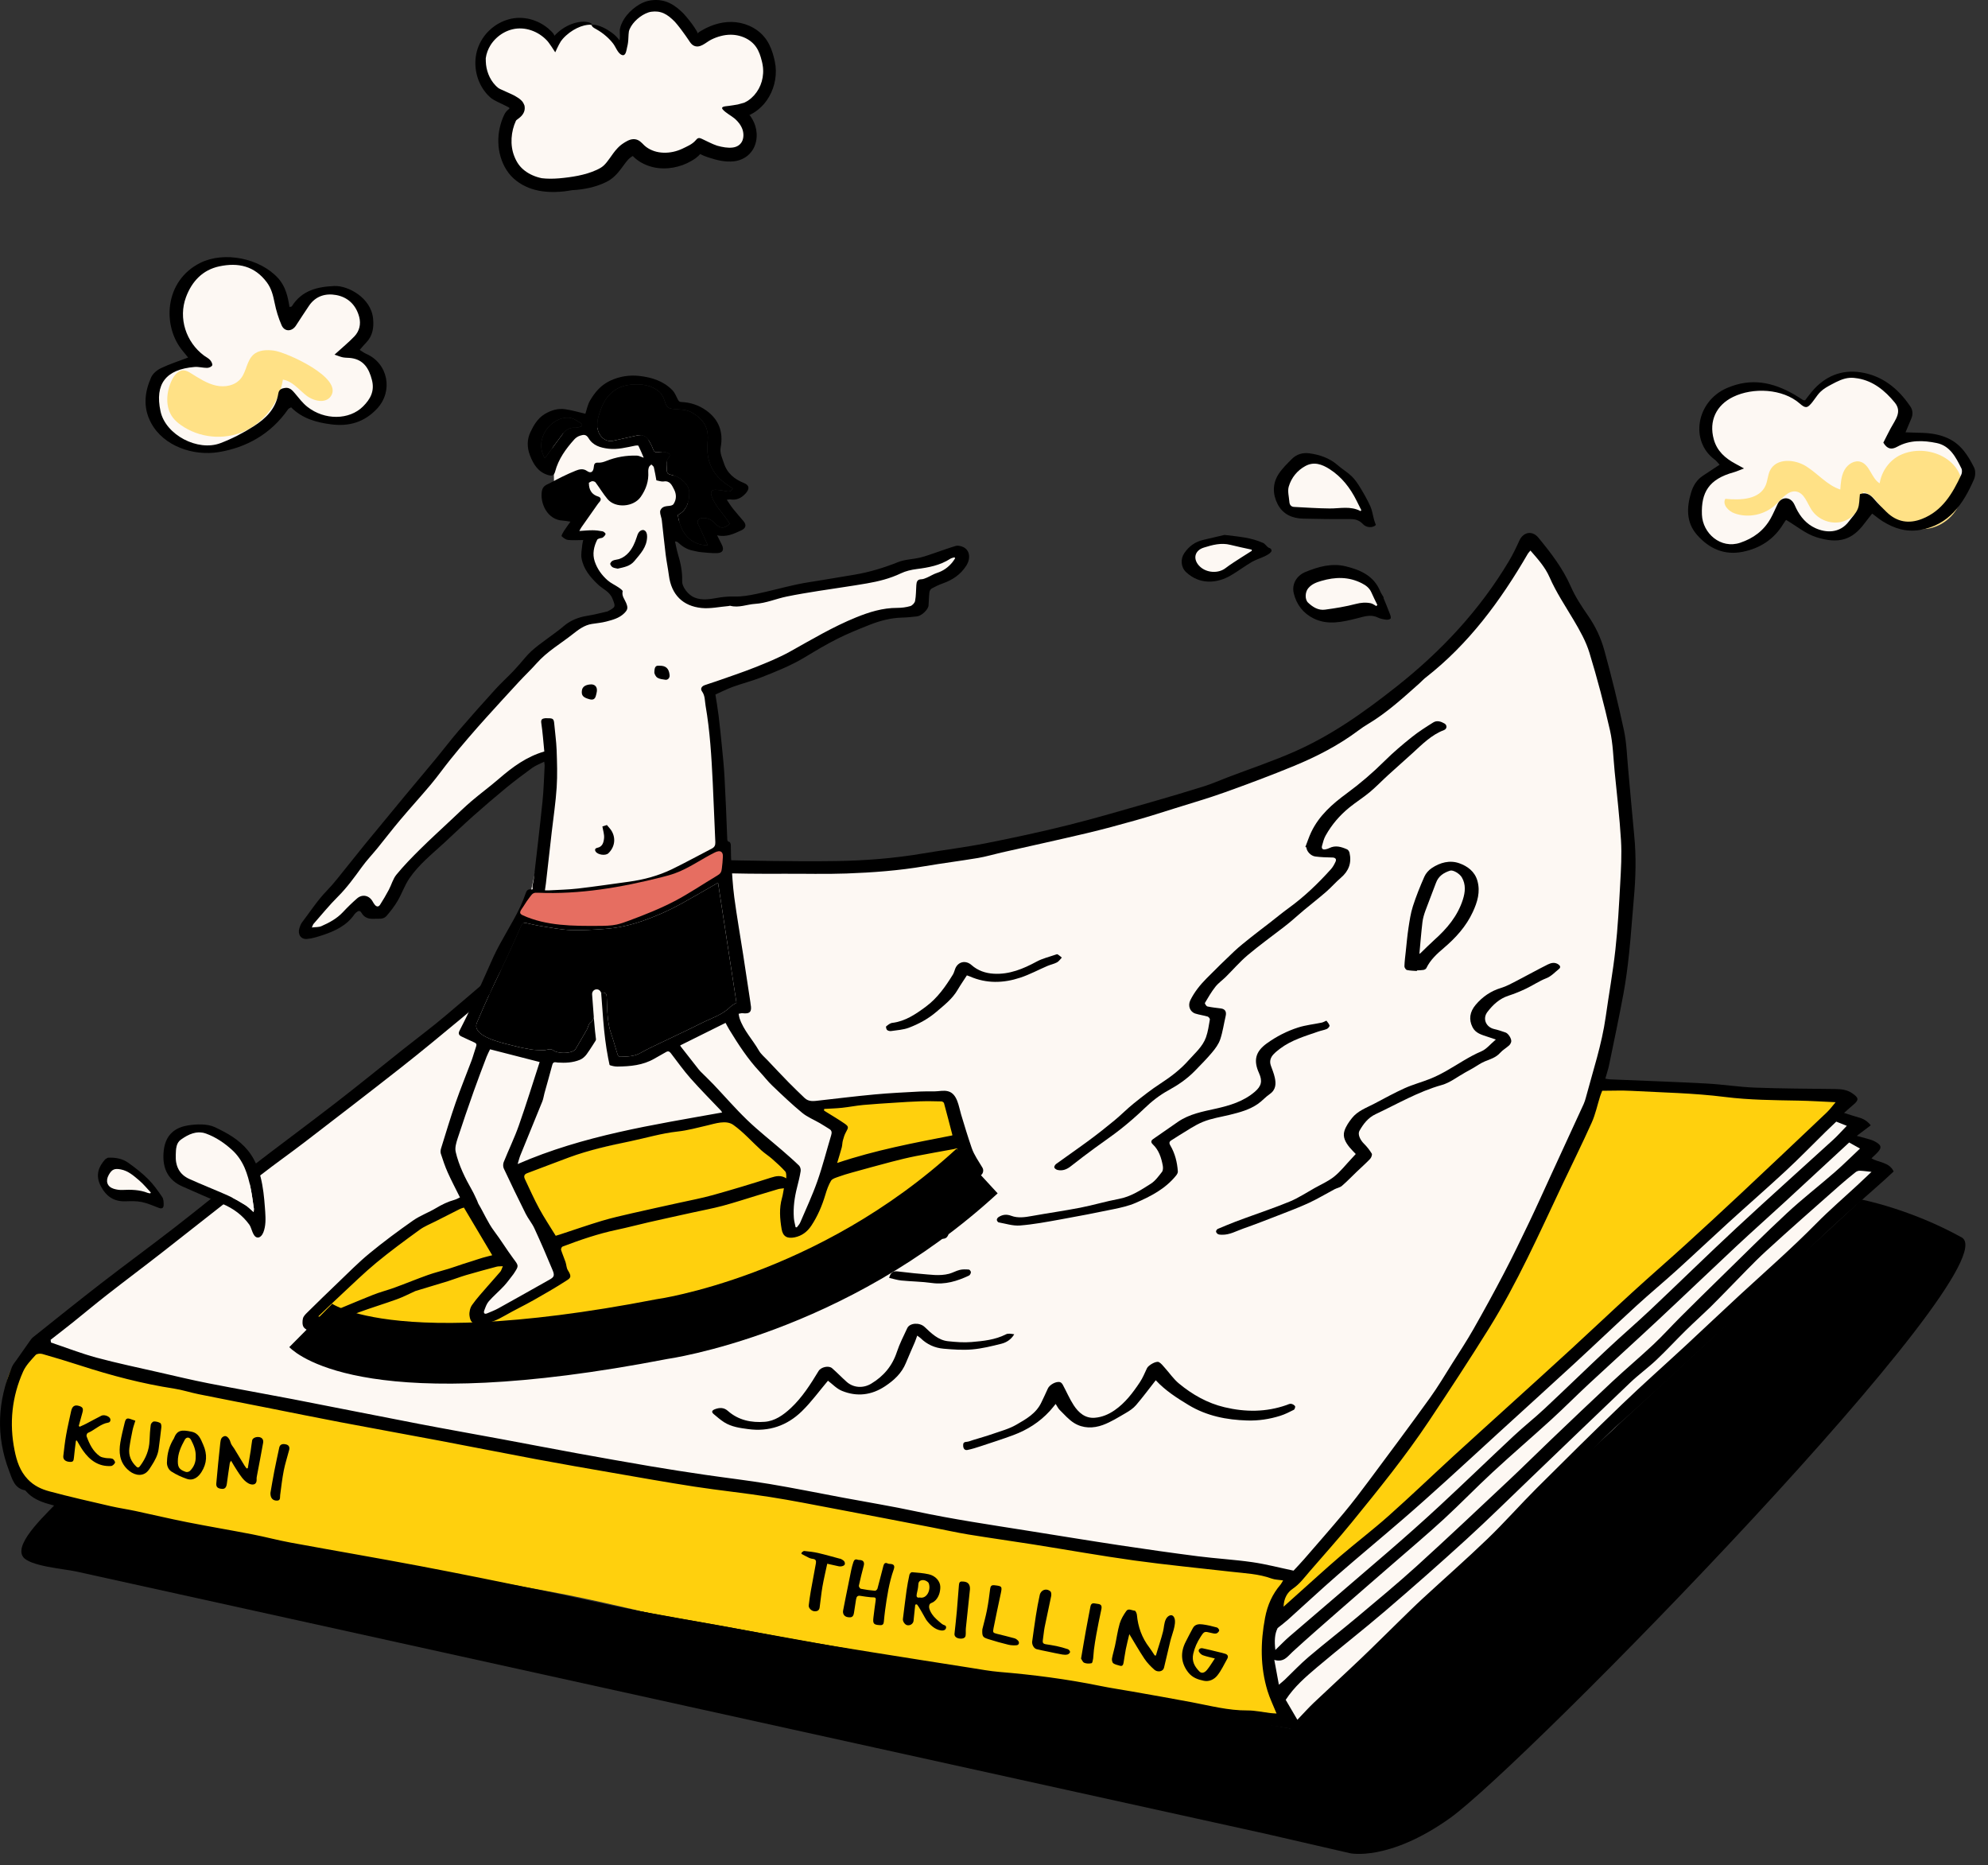 <svg width="113" height="106" viewBox="0 0 113 106" fill="none" xmlns="http://www.w3.org/2000/svg">
<rect x="0" y="0" width="113" height="106" fill="#333333" stroke="none"/>
<g clip-path="url(#clip0_4273_2858)">
<path d="M39.661 2.119C39.661 2.119 38.043 -0.014 36.524 0.443C36.524 0.443 35.152 1.357 35.348 2.677C35.348 2.677 34.153 1.105 32.653 1.357L31.501 2.297L30.202 1.51L29.026 1.383L27.605 2.398L27.287 3.947L27.973 5.394L29.345 5.927L28.659 7.349L28.683 8.619L29.468 10.066L30.766 10.472L33.094 10.345C33.094 10.345 34.466 9.634 34.466 9.558C34.466 9.482 35.667 8.187 35.667 8.187L37.039 9.075L38.877 8.999L40.029 8.466L41.082 8.669L42.455 8.542L42.675 7.577L41.891 6.384L43.263 5.648L43.827 3.947L43.19 2.627C43.19 2.627 42.626 1.814 42.528 1.814C42.43 1.814 40.886 1.738 40.886 1.738L39.661 2.119H39.661Z" fill="#FDF8F3"/>
<path d="M16.259 17.733L15.598 15.777L13.858 14.965L12.118 14.94L10.427 16.26L9.986 18.113L10.746 19.992L11.064 20.5L9.251 21.16L8.589 22.404L8.957 24.181L9.986 25.171L11.554 25.425L13.367 25.146L14.789 24.384L16.308 22.683L17.558 23.546L18.881 23.927L20.743 23.546L21.723 22.252C21.723 22.252 21.454 20.805 21.38 20.754C21.307 20.703 19.837 19.992 19.837 19.992L20.866 18.698L20.474 17.098L19.126 16.565H17.925L16.749 17.91L16.259 17.733L16.259 17.733Z" fill="#FDF8F3"/>
<path d="M31.477 26.643L31.501 28.015L32.628 29.132L32.554 30.528L33.486 30.68L33.535 32.102L34.882 33.702L35.103 34.565C35.103 34.565 34.473 35.125 34.466 35.225C34.459 35.325 32.53 35.529 32.53 35.529L29.908 37.637L24.689 43.628L18.416 51.219L17.387 52.667L17.926 53.123L19.543 52.26L20.695 51.321L21.307 51.93L22.287 51.219L23.121 49.569L25.816 47.081L28.879 44.06L31.231 42.994L31.158 44.873L30.668 50.864L35.054 50.407L39.105 49.392L41.229 48.173L40.379 39.304L44.463 37.544L48.972 35.242L51.88 34.734L52.631 33.346L54.134 32.669L54.689 31.417H53.938L47.894 33.143L42.241 34.091L39.628 34.328L38.615 33.38L38.157 30.638L39.105 28.607L37.439 25.358L35.609 24.274L32.734 24.342L31.362 24.884L31.476 26.644L31.477 26.643Z" fill="#FDF8F3"/>
<path d="M5.845 66.892L6.107 67.671L7.119 68.043L8.949 68.212L8.655 67.4L7.25 66.283L6.695 66.012L5.845 66.892Z" fill="#FDF8F3"/>
<path d="M104.318 63.338L105.69 64.015L104.971 64.624L106.147 65.166L105.755 66.114L106.735 66.588L73.868 98.61C73.868 98.61 72.168 96.073 72.038 94.006C72.038 94.006 71.8 92.542 72.234 92.043L77.07 88.184L96.607 70.514L104.318 63.338L104.318 63.338Z" fill="#FDF8F3"/>
<path d="M41.327 49.188C41.327 49.188 54.755 49.696 66.419 45.634C66.419 45.634 80.827 42.79 86.708 30.604C86.708 30.604 92.491 35.986 92.295 45.532C92.295 45.532 93.569 61.882 86.12 71.733C86.12 71.733 77.788 87.169 73.28 89.606L34.956 83.411L18.195 80.365L3.101 76.912L2.121 76.099L27.212 56.5L35.446 48.883L41.327 49.188H41.327Z" fill="#FDF8F3"/>
<path d="M71.679 31.078L70.111 30.672L68.575 30.841L67.66 31.45V32.533L68.804 32.94L71.352 31.586L71.679 31.078Z" fill="#FDF8F3"/>
<path d="M74.653 26.034C74.653 26.034 72.3 26.576 72.79 28.133C72.79 28.133 72.235 29.724 76.515 29.081C76.515 29.081 77.593 29.386 77.822 29.657C77.822 29.657 77.43 26.948 74.653 26.035V26.034Z" fill="#FDF8F3"/>
<path d="M78.606 34.531L78.05 33.278C78.05 33.278 77 32.423 75.6 32.466C75.6 32.466 73.117 33.143 74.129 34.361C74.129 34.361 74.979 35.58 77.56 34.835L78.606 34.531V34.531Z" fill="#FDF8F3"/>
<path d="M107.781 24.849C107.781 24.849 109.153 23.055 106.932 21.87C106.932 21.87 104.775 20.043 102.652 22.852C102.652 22.852 100.332 21.397 98.372 22.311C98.372 22.311 95.464 23.665 98.241 26.643C98.241 26.643 95.007 27.93 97.13 30.841C97.13 30.841 99.646 32.127 101.443 28.912C101.443 28.912 104.22 32.33 105.984 29.216L106.082 28.776C106.082 28.776 108.859 30.875 110.166 29.318C110.166 29.318 113.727 26.068 110.035 24.985C110.035 24.985 108.511 24.542 107.781 24.849Z" fill="#FDF8F3"/>
<path d="M77.053 85.696C77.604 85.085 78.896 83.305 79.497 82.748C80.622 81.708 81.452 80.377 82.268 79.064C82.861 78.109 83.454 77.153 83.993 76.164C86.189 72.135 87.644 67.962 89.893 63.964C90.145 63.517 90.188 62.226 90.629 61.983C91.034 61.76 90.708 61.731 91.168 61.73C92.616 61.725 94.865 61.836 96.313 61.831C98.305 61.824 100.136 61.882 102.488 62.136C103.038 62.195 104.921 62.178 104.841 62.745C104.805 62.995 103.092 64.557 102.925 64.74C102.399 65.313 101.779 65.782 101.168 66.254C96.942 69.523 94.137 72.782 90.188 76.404C87.399 78.96 83.804 82.115 81.023 84.68C79.778 85.829 73.888 90.64 72.643 91.789C72.476 90.418 76.068 86.79 77.053 85.696V85.696Z" fill="#FFD00D"/>
<path d="M72.901 97.632C72.764 97.903 72.402 98.003 71.942 97.919C70.093 97.579 68.245 97.24 66.396 96.901C63.145 96.305 59.624 95.838 56.373 95.242C52.264 94.488 48.23 94.015 44.121 93.261C39.7 92.45 35.474 91.228 31.053 90.417C26.865 89.649 22.676 88.88 18.488 88.112C15.077 87.486 11.666 86.861 8.255 86.235C7.012 86.007 5.768 85.779 4.524 85.55C2.899 85.252 1.53 85.055 0.839 83.188C0.538 82.375 0.452 81.496 0.368 80.63C0.27 79.605 0.194 78.482 0.756 77.633C0.959 77.327 1.232 77.08 1.502 76.836C1.638 76.713 1.783 76.586 1.96 76.546C2.088 76.517 2.222 76.538 2.351 76.558C3.234 76.698 4.033 77.299 4.915 77.47C7.631 77.997 10.335 78.77 13.05 79.298C16.869 80.038 20.749 80.638 24.567 81.379C28.933 82.227 33.384 82.969 37.75 83.817C42.111 84.663 46.524 85.255 50.884 86.102C54.685 86.839 58.358 87.279 62.158 88.017C64.845 88.538 68.094 88.576 70.781 89.097C71.478 89.233 72.454 89.292 73.099 89.559C73.496 89.724 73.432 89.748 73.232 90.215C73.04 90.661 72.817 91.076 72.669 91.543C72.118 93.284 72.172 95.233 72.861 96.924C72.983 97.225 72.986 97.462 72.901 97.631V97.632Z" fill="#FFD00D"/>
<path d="M53.774 62.339L46.178 62.847L47.844 64.116C47.5 64.99 47.156 65.863 46.812 66.736L46.024 68.735C45.893 69.067 45.343 70.475 44.917 69.556C44.514 68.687 44.852 67.234 44.904 66.3L41.571 63.456L29.472 66.337C29.844 67.226 30.216 68.115 30.589 69.004C30.858 69.648 31.128 70.293 31.398 70.937C31.535 71.265 32.052 72.104 31.948 72.422C31.891 72.593 31.759 72.725 31.624 72.84C30.748 73.588 29.594 73.884 28.637 74.516C28.372 74.692 28.106 74.899 27.793 74.931C27.48 74.963 27.116 74.724 27.148 74.399C27.171 74.174 27.363 74.015 27.531 73.871C28.002 73.465 28.976 72.506 28.704 71.851C28.495 71.349 28.158 70.87 27.894 70.396C27.454 69.606 27.015 68.816 26.575 68.026C25.813 68.601 24.881 68.92 24.065 69.418C23.158 69.972 22.297 70.606 21.472 71.283C20.752 71.874 20.058 72.498 19.377 73.136C18.764 73.711 18.224 74.327 17.562 74.841C18.066 75.535 18.581 76.065 19.392 76.37C19.939 76.575 20.517 76.667 21.092 76.756C23.539 77.135 26.46 76.846 28.927 76.658C29.495 76.615 29.795 76.932 30.3 76.658C30.556 76.518 30.621 76.574 30.882 76.444C31.268 76.253 31.701 76.198 32.126 76.145C32.86 76.053 33.595 75.962 34.33 75.871C35.128 75.771 35.933 75.67 36.711 75.451C37.378 75.262 38.286 75.368 38.974 75.287C40.64 75.09 49.462 72.291 55.097 66.959L54.916 66.339L53.774 62.339V62.339Z" fill="#FFD00D"/>
<path d="M36.389 91.573L73.337 98.239L105.821 68.178C105.821 68.178 108.576 68.706 111.5 70.324C114.423 71.942 86.575 100.377 82.408 103.337C78.93 105.807 76.746 105.326 76.746 105.326C76.673 105.31 71.972 104.226 71.9 104.21C68.152 103.384 64.404 102.558 60.656 101.732C53.452 100.143 46.248 98.555 39.044 96.967C31.491 95.302 23.938 93.637 16.385 91.971C13.448 91.324 10.511 90.677 7.575 90.029C6.486 89.789 5.398 89.549 4.31 89.309C3.653 89.165 1.673 89.014 1.305 88.474C0.755 87.668 2.87 85.841 3.36 85.258" fill="black"/>
<path d="M91.248 61.303C91.371 61.323 91.439 61.34 91.508 61.343C93.333 61.42 95.158 61.482 96.982 61.579C97.909 61.628 98.832 61.778 99.759 61.813C101.269 61.87 102.78 61.872 104.291 61.892C104.646 61.897 104.983 61.922 105.295 62.142C105.651 62.392 105.675 62.51 105.353 62.781C105.192 62.916 105.037 63.057 104.818 63.251C105.148 63.354 105.403 63.442 105.662 63.512C105.922 63.582 106.137 63.71 106.336 63.955C106.082 64.146 105.852 64.32 105.541 64.554C105.811 64.627 105.974 64.668 106.135 64.716C106.269 64.756 106.408 64.79 106.531 64.854C106.984 65.088 106.998 65.241 106.614 65.603C106.539 65.673 106.465 65.745 106.376 65.831C106.804 66.091 107.373 66.031 107.638 66.577C107.462 66.741 107.297 66.898 107.127 67.05C106.105 67.965 105.068 68.862 104.061 69.795C103.146 70.642 102.277 71.542 101.362 72.391C99.963 73.688 98.54 74.958 97.132 76.246C96.198 77.101 95.278 77.972 94.345 78.828C93.504 79.599 92.649 80.354 91.808 81.126C91.428 81.476 91.062 81.843 90.701 82.213C88.902 84.054 87.118 85.911 85.305 87.736C84.386 88.66 83.418 89.531 82.469 90.421C81.392 91.433 80.309 92.438 79.233 93.451C78.34 94.293 77.456 95.145 76.565 95.989C75.882 96.636 75.189 97.272 74.509 97.922C74.168 98.248 73.747 98.311 73.337 98.239C72.419 98.079 71.503 97.958 70.574 97.88C69.615 97.8 68.669 97.574 67.716 97.418C66.504 97.218 65.29 97.031 64.078 96.826C62.59 96.575 61.108 96.283 59.616 96.06C58.486 95.891 57.345 95.816 56.212 95.672C55.463 95.577 54.721 95.428 53.974 95.316C52.81 95.141 51.643 94.991 50.481 94.805C48.676 94.517 46.873 94.219 45.072 93.904C42.579 93.469 40.087 93.03 37.6 92.56C36.219 92.298 34.854 91.953 33.475 91.675C30.993 91.175 28.509 90.686 26.021 90.215C23.448 89.728 20.868 89.278 18.295 88.791C16.948 88.536 15.611 88.222 14.265 87.957C13.041 87.715 11.806 87.529 10.585 87.273C8.709 86.88 6.84 86.452 4.97 86.029C4.217 85.858 3.464 85.683 2.723 85.466C2.27 85.333 1.824 85.145 1.491 84.764C1.468 84.738 1.44 84.702 1.411 84.696C0.817 84.585 0.691 84.051 0.516 83.592C-0.241 81.608 -0.144 79.639 0.675 77.698C0.744 77.536 0.867 77.397 0.968 77.25C1.192 76.927 1.417 76.606 1.644 76.287C1.717 76.186 1.785 76.073 1.879 75.999C3.172 74.968 4.461 73.931 5.768 72.92C7.147 71.854 8.554 70.826 9.932 69.758C11.324 68.679 12.686 67.557 14.08 66.481C15.741 65.198 17.431 63.954 19.092 62.671C20.383 61.674 21.648 60.641 22.926 59.626C23.706 59.007 24.506 58.413 25.268 57.771C26.876 56.418 28.463 55.039 30.062 53.674C31.275 52.639 32.516 51.639 33.731 50.605C34.349 50.08 34.962 49.546 35.559 48.994C35.901 48.678 35.958 48.585 36.388 48.605C36.752 48.621 37.115 48.684 37.478 48.709C38.425 48.776 39.372 48.851 40.319 48.868C42.707 48.912 45.096 48.971 47.483 48.937C49.149 48.914 50.815 48.785 52.466 48.505C53.661 48.302 54.865 48.156 56.054 47.922C57.623 47.612 59.188 47.275 60.74 46.887C62.309 46.495 63.861 46.033 65.418 45.59C66.433 45.301 67.445 45 68.453 44.683C68.906 44.54 69.342 44.344 69.787 44.175C71.072 43.686 72.379 43.25 73.636 42.692C74.615 42.258 75.564 41.725 76.468 41.139C77.493 40.476 78.476 39.737 79.437 38.975C81.938 36.991 84.105 34.678 85.77 31.888C85.99 31.518 86.18 31.126 86.358 30.732C86.581 30.233 87.093 30.132 87.443 30.557C88.149 31.415 88.826 32.288 89.285 33.332C89.544 33.922 89.905 34.471 90.272 34.999C90.69 35.6 90.998 36.259 91.19 36.953C91.604 38.455 91.976 39.971 92.305 41.496C92.457 42.201 92.475 42.938 92.543 43.662C92.662 44.93 92.763 46.199 92.889 47.465C93.011 48.679 92.977 49.89 92.866 51.102C92.773 52.115 92.71 53.132 92.603 54.143C92.522 54.92 92.422 55.697 92.281 56.465C92.029 57.821 91.743 59.171 91.464 60.522C91.413 60.767 91.331 61.005 91.248 61.304L91.248 61.303ZM2.878 76.145C2.884 76.197 2.89 76.248 2.896 76.299C3.759 76.589 4.61 76.922 5.486 77.159C6.673 77.479 7.877 77.729 9.075 78.003C10.001 78.215 10.925 78.436 11.856 78.619C13.441 78.931 15.031 79.209 16.617 79.515C19.015 79.979 21.41 80.462 23.809 80.923C25.359 81.221 26.913 81.495 28.465 81.783C29.899 82.049 31.332 82.327 32.767 82.589C34.182 82.847 35.599 83.098 37.017 83.339C38.021 83.509 39.028 83.664 40.035 83.812C41.268 83.993 42.507 84.135 43.736 84.339C45.138 84.573 46.532 84.858 47.929 85.119C49.308 85.377 50.693 85.603 52.065 85.897C54.164 86.345 56.283 86.656 58.399 86.993C60.151 87.271 61.902 87.56 63.657 87.825C65.133 88.048 66.612 88.258 68.092 88.448C69.12 88.579 70.157 88.636 71.182 88.783C71.959 88.895 72.725 89.097 73.527 89.265C73.709 89.067 73.92 88.85 74.119 88.621C74.881 87.742 75.65 86.868 76.396 85.974C76.889 85.382 77.356 84.766 77.817 84.146C78.976 82.59 80.135 81.036 81.27 79.462C81.732 78.822 82.136 78.136 82.559 77.467C82.963 76.828 83.379 76.196 83.753 75.538C84.349 74.489 84.93 73.43 85.489 72.359C85.99 71.4 86.462 70.423 86.93 69.446C87.358 68.55 87.765 67.642 88.18 66.74C88.793 65.409 89.406 64.079 90.017 62.747C90.069 62.633 90.107 62.51 90.14 62.387C90.545 60.863 91.049 59.365 91.27 57.791C91.449 56.514 91.681 55.243 91.822 53.962C91.96 52.716 92.026 51.462 92.095 50.209C92.14 49.392 92.188 48.569 92.139 47.755C92.06 46.448 91.906 45.146 91.778 43.842C91.701 43.064 91.686 42.269 91.514 41.512C91.178 40.027 90.789 38.551 90.345 37.097C90.147 36.448 89.801 35.836 89.454 35.25C88.978 34.444 88.456 33.671 88.077 32.803C87.826 32.228 87.407 31.766 86.992 31.29C86.915 31.382 86.874 31.419 86.848 31.464C85.29 34.15 83.476 36.61 81.032 38.512C80.906 38.61 80.798 38.733 80.678 38.84C79.746 39.669 78.824 40.514 77.751 41.153C77.569 41.262 77.391 41.381 77.221 41.509C76.09 42.358 74.847 42.996 73.558 43.528C72.254 44.067 70.93 44.56 69.603 45.036C68.675 45.369 67.726 45.643 66.785 45.938C66.046 46.17 65.309 46.408 64.564 46.617C63.633 46.879 62.699 47.134 61.758 47.356C60.149 47.736 58.534 48.088 56.922 48.453C56.476 48.555 56.036 48.688 55.587 48.763C54.581 48.931 53.569 49.058 52.564 49.229C51.088 49.48 49.6 49.59 48.109 49.644C46.915 49.687 45.719 49.651 44.525 49.658C41.889 49.674 39.257 49.61 36.631 49.355C36.456 49.338 36.239 49.393 36.096 49.497C35.637 49.831 35.194 50.192 34.761 50.563C32.895 52.163 31.035 53.772 29.169 55.373C28.196 56.209 27.224 57.047 26.238 57.867C25.101 58.812 23.962 59.754 22.802 60.667C20.983 62.097 19.148 63.505 17.314 64.914C16.495 65.542 15.651 66.135 14.836 66.769C12.969 68.222 11.117 69.695 9.252 71.151C8.201 71.972 7.133 72.77 6.081 73.591C5.422 74.106 4.78 74.644 4.126 75.168C3.713 75.498 3.294 75.82 2.877 76.146L2.878 76.145ZM72.933 89.819C72.683 89.781 72.472 89.784 72.286 89.716C71.546 89.445 70.772 89.417 70.006 89.329C68.157 89.117 66.304 88.94 64.461 88.685C62.548 88.42 60.645 88.078 58.737 87.776C57.505 87.582 56.27 87.41 55.04 87.209C54.347 87.095 53.66 86.939 52.97 86.806C51.159 86.457 49.348 86.106 47.535 85.764C46.274 85.526 45.015 85.274 43.748 85.076C42.325 84.854 40.892 84.707 39.469 84.489C37.89 84.246 36.317 83.963 34.742 83.691C33.341 83.448 31.939 83.206 30.541 82.944C28.676 82.596 26.816 82.224 24.952 81.872C23.087 81.519 21.219 81.185 19.355 80.83C17.939 80.561 16.526 80.272 15.112 79.992C13.836 79.74 12.56 79.493 11.285 79.236C10.82 79.142 10.365 78.991 9.897 78.919C8.085 78.641 6.319 78.175 4.573 77.609C3.854 77.376 3.13 77.157 2.403 76.95C2.286 76.917 2.092 76.933 2.023 77.011C1.763 77.302 1.472 77.596 1.315 77.948C0.676 79.378 0.518 80.885 0.828 82.428C0.949 83.03 1.132 83.606 1.582 84.076C1.937 84.449 2.365 84.64 2.814 84.76C3.967 85.07 5.132 85.332 6.294 85.601C6.756 85.707 7.227 85.774 7.691 85.873C8.671 86.082 9.645 86.315 10.627 86.509C11.869 86.755 13.117 86.964 14.36 87.205C15.084 87.346 15.799 87.539 16.524 87.672C18.978 88.124 21.438 88.543 23.889 89.007C26.22 89.449 28.546 89.923 30.871 90.401C32.713 90.779 34.545 91.207 36.389 91.573C37.974 91.887 39.572 92.138 41.162 92.427C42.544 92.677 43.921 92.953 45.304 93.196C46.739 93.448 48.179 93.678 49.617 93.91C51.473 94.208 53.33 94.499 55.187 94.79C55.725 94.874 56.262 94.976 56.804 95.021C58.732 95.181 60.647 95.429 62.545 95.817C63.147 95.941 63.755 96.027 64.36 96.135C65.485 96.335 66.61 96.53 67.732 96.742C68.784 96.941 69.822 97.218 70.905 97.21C71.341 97.208 71.777 97.308 72.213 97.36C72.323 97.373 72.435 97.376 72.561 97.385C72.376 96.928 72.176 96.523 72.046 96.095C71.63 94.726 71.642 93.342 71.908 91.94C72.046 91.219 72.323 90.595 72.791 90.053C72.834 90.003 72.861 89.94 72.933 89.819L72.933 89.819ZM72.959 91.314C73.195 91.103 73.43 90.891 73.666 90.68C74.504 89.933 75.332 89.172 76.183 88.442C77.088 87.666 78.038 86.945 78.928 86.152C80.18 85.038 81.391 83.877 82.626 82.743C83.651 81.803 84.686 80.874 85.715 79.938C86.916 78.848 88.12 77.761 89.314 76.663C90.482 75.591 91.633 74.499 92.803 73.43C93.79 72.528 94.8 71.654 95.789 70.755C96.857 69.783 97.918 68.803 98.972 67.816C100.598 66.292 102.216 64.76 103.833 63.226C104.015 63.053 104.165 62.845 104.339 62.642C103.598 62.609 102.918 62.565 102.237 62.552C100.836 62.526 99.441 62.519 98.039 62.343C96.282 62.121 94.503 62.092 92.732 61.996C92.176 61.966 91.616 61.992 91.071 61.992C91.012 62.146 90.976 62.228 90.95 62.313C90.794 62.809 90.687 63.329 90.476 63.798C89.937 65.001 89.349 66.181 88.785 67.372C87.48 70.129 86.239 72.923 84.628 75.509C83.525 77.28 82.382 79.025 81.225 80.76C79.877 82.781 78.351 84.661 76.824 86.537C76.055 87.482 75.238 88.384 74.443 89.307C74.142 89.657 73.87 90.03 73.479 90.295C73.167 90.506 72.977 90.841 72.959 91.314L72.959 91.314ZM72.693 95.748C72.876 95.593 72.957 95.53 73.031 95.46C73.481 95.028 73.91 94.57 74.384 94.168C75.293 93.397 76.234 92.669 77.147 91.903C78.291 90.943 79.444 89.99 80.551 88.984C82.306 87.39 84.03 85.759 85.759 84.135C86.551 83.392 87.322 82.624 88.109 81.873C89.284 80.752 90.457 79.629 91.644 78.522C92.413 77.805 93.218 77.128 93.985 76.408C94.516 75.909 95.005 75.363 95.522 74.847C96.279 74.091 97.042 73.341 97.807 72.593C99.058 71.372 100.294 70.133 101.573 68.945C102.447 68.132 103.392 67.402 104.291 66.618C104.779 66.193 105.239 65.733 105.725 65.276C105.481 65.139 105.301 65.039 105.108 64.931C103.887 66.06 102.672 67.189 101.452 68.311C100.534 69.156 99.6 69.984 98.688 70.836C97.202 72.225 95.734 73.635 94.247 75.023C92.944 76.24 91.623 77.435 90.317 78.648C89.599 79.314 88.909 80.012 88.186 80.672C87.08 81.681 85.943 82.655 84.843 83.672C83.901 84.543 83.008 85.472 82.064 86.34C81.133 87.196 80.166 88.01 79.213 88.84C78.179 89.74 77.14 90.636 76.108 91.54C75.224 92.314 74.338 93.086 73.471 93.879C73.187 94.14 72.975 94.497 72.433 94.337C72.523 94.828 72.597 95.229 72.693 95.748V95.748ZM73.744 97.741C74.107 97.363 74.376 97.059 74.669 96.781C75.563 95.934 76.472 95.103 77.363 94.253C78.073 93.577 78.765 92.882 79.467 92.198C79.927 91.75 80.382 91.297 80.853 90.862C82.085 89.725 83.346 88.62 84.554 87.456C85.518 86.528 86.407 85.517 87.355 84.57C88.96 82.968 90.571 81.373 92.206 79.804C93.389 78.667 94.619 77.581 95.822 76.466C96.853 75.511 97.871 74.54 98.905 73.587C100.358 72.249 101.843 70.95 103.234 69.539C103.984 68.778 104.795 68.081 105.578 67.355C105.827 67.124 106.072 66.889 106.379 66.601C106.081 66.57 105.893 66.54 105.705 66.536C105.627 66.534 105.533 66.57 105.47 66.62C105.165 66.865 104.862 67.112 104.569 67.372C103.17 68.612 101.761 69.84 100.383 71.105C99.634 71.792 98.941 72.544 98.224 73.267C97.884 73.609 97.553 73.961 97.208 74.297C96.747 74.744 96.269 75.171 95.811 75.622C95.253 76.171 94.722 76.75 94.153 77.287C93.674 77.74 93.137 78.127 92.66 78.582C90.76 80.389 88.875 82.211 86.983 84.025C85.772 85.186 84.578 86.366 83.34 87.495C81.827 88.875 80.29 90.228 78.736 91.558C77.466 92.646 76.145 93.67 74.869 94.75C74.22 95.3 73.569 95.859 73.081 96.607C73.283 96.952 73.479 97.288 73.744 97.741H73.744ZM104.375 63.746C104.16 63.952 103.966 64.134 103.775 64.32C103.024 65.058 102.289 65.815 101.518 66.531C100.446 67.526 99.344 68.485 98.263 69.469C97.273 70.37 96.301 71.291 95.309 72.189C94.557 72.871 93.775 73.517 93.026 74.203C91.83 75.299 90.656 76.422 89.462 77.522C88.032 78.839 86.591 80.143 85.156 81.454C84.169 82.355 83.189 83.263 82.198 84.16C81.392 84.89 80.582 85.617 79.76 86.327C78.521 87.397 77.261 88.44 76.027 89.515C75.074 90.345 74.148 91.209 73.207 92.054C73.02 92.221 72.818 92.37 72.623 92.527C72.451 92.865 72.433 93.264 72.493 93.774C72.808 93.47 73.038 93.226 73.29 93.01C75.153 91.407 77.027 89.816 78.886 88.208C79.882 87.346 80.87 86.472 81.837 85.575C83.249 84.266 84.633 82.924 86.04 81.61C86.613 81.074 87.23 80.588 87.802 80.052C89.001 78.931 90.177 77.784 91.375 76.662C92.181 75.906 93.02 75.188 93.824 74.429C95.459 72.886 97.065 71.309 98.711 69.779C100.527 68.091 102.377 66.441 104.208 64.77C104.463 64.536 104.693 64.273 104.974 63.984C104.741 63.892 104.581 63.828 104.375 63.746L104.375 63.746Z" fill="black"/>
<path d="M14.086 83.438C14.142 83.105 14.199 82.772 14.251 82.439C14.282 82.246 14.298 82.05 14.333 81.858C14.358 81.723 14.573 81.639 14.751 81.678C14.924 81.716 14.983 81.847 14.956 82.001C14.851 82.606 14.73 83.208 14.617 83.812C14.602 83.895 14.581 83.982 14.586 84.065C14.609 84.412 14.327 84.423 14.113 84.301C13.827 84.137 13.659 83.85 13.479 83.582C13.363 83.41 13.262 83.228 13.134 83.017C13.103 83.075 13.068 83.115 13.061 83.159C13.002 83.548 12.945 83.937 12.894 84.326C12.867 84.528 12.785 84.626 12.631 84.618C12.393 84.606 12.277 84.523 12.294 84.313C12.359 83.544 12.441 82.776 12.521 82.009C12.53 81.913 12.547 81.807 12.596 81.731C12.635 81.671 12.73 81.615 12.799 81.616C12.945 81.618 13.075 81.838 13.109 81.986C13.137 82.108 13.241 82.21 13.309 82.322C13.504 82.642 13.697 82.964 13.892 83.283C13.93 83.345 13.977 83.4 14.02 83.459C14.042 83.452 14.064 83.445 14.086 83.439L14.086 83.438Z" fill="black"/>
<path d="M4.532 81.086C4.655 81.029 4.779 80.976 4.899 80.914C5.188 80.764 5.472 80.604 5.762 80.46C5.905 80.389 6.15 80.466 6.241 80.588C6.312 80.684 6.276 80.833 6.156 80.851C5.706 80.921 5.39 81.273 4.987 81.441C4.946 81.459 4.904 81.577 4.921 81.625C5.081 82.065 5.281 82.484 5.671 82.759C5.763 82.824 5.891 82.842 6.005 82.863C6.134 82.886 6.275 82.862 6.394 82.907C6.464 82.934 6.558 83.082 6.539 83.129C6.503 83.213 6.393 83.314 6.309 83.319C5.612 83.359 5.108 83 4.716 82.44C4.589 82.259 4.484 82.06 4.369 81.87C4.351 81.874 4.333 81.878 4.315 81.882C4.278 82.19 4.234 82.496 4.207 82.805C4.187 83.044 4.155 83.092 3.964 83.083C3.724 83.071 3.576 82.947 3.598 82.752C3.645 82.348 3.69 81.944 3.761 81.544C3.841 81.093 3.948 80.648 4.043 80.2C4.101 79.928 4.235 79.833 4.468 79.896C4.708 79.962 4.752 80.051 4.681 80.297C4.609 80.544 4.545 80.793 4.477 81.042L4.531 81.086L4.532 81.086Z" fill="black"/>
<path d="M7.693 80.743C7.639 80.924 7.573 81.096 7.536 81.275C7.466 81.613 7.398 81.954 7.353 82.297C7.298 82.715 7.446 83.065 7.75 83.352C7.861 83.458 7.92 83.374 7.977 83.297C8.289 82.876 8.48 82.41 8.5 81.877C8.511 81.575 8.53 81.272 8.57 80.973C8.579 80.901 8.681 80.791 8.746 80.787C8.868 80.78 9.005 80.816 9.112 80.877C9.162 80.906 9.18 81.037 9.171 81.118C9.128 81.527 9.07 81.935 9.019 82.343C8.974 82.698 8.807 83 8.62 83.292C8.531 83.431 8.444 83.584 8.32 83.684C8.01 83.934 7.567 83.827 7.23 83.494C6.792 83.061 6.749 82.536 6.841 81.977C6.903 81.599 6.998 81.226 7.089 80.853C7.149 80.607 7.225 80.575 7.457 80.662C7.528 80.689 7.6 80.711 7.694 80.743L7.693 80.743Z" fill="black"/>
<path d="M9.491 83.089C9.504 82.574 9.63 82.2 9.825 81.847C9.841 81.819 9.866 81.795 9.877 81.765C10.064 81.276 10.304 81.242 10.896 81.37C11.302 81.458 11.409 81.787 11.552 82.111C11.791 82.652 11.767 83.167 11.451 83.663C11.277 83.937 10.995 84.18 10.616 84.048C10.313 83.942 10.012 83.807 9.743 83.632C9.537 83.498 9.476 83.242 9.49 83.089L9.491 83.089ZM11.123 82.795C11.145 82.425 11.009 82.126 10.86 81.836C10.771 81.663 10.592 81.659 10.501 81.828C10.293 82.21 10.107 82.595 10.108 83.058C10.109 83.395 10.196 83.528 10.562 83.653C10.629 83.676 10.745 83.647 10.796 83.597C11.023 83.375 11.135 83.095 11.123 82.795L11.123 82.795Z" fill="black"/>
<path d="M15.372 84.846C15.437 84.479 15.507 84.045 15.591 83.614C15.678 83.165 15.779 82.718 15.873 82.27C15.909 82.098 16.048 82.032 16.274 82.094C16.422 82.136 16.475 82.251 16.438 82.399C16.338 82.79 16.209 83.174 16.131 83.569C16.04 84.03 15.987 84.5 15.925 84.967C15.906 85.105 15.959 85.282 15.743 85.285C15.506 85.289 15.364 85.14 15.372 84.846V84.846Z" fill="black"/>
<path d="M17.657 75.338C17.657 75.338 21.087 78.74 37.603 75.541C37.603 75.541 47.208 74.221 55.539 66.553" stroke="black" stroke-width="3.45" stroke-miterlimit="10"/>
<path d="M30.949 47.138C30.827 47.219 30.768 47.963 30.738 48.101C30.551 48.948 30.365 49.794 30.179 50.641C29.996 51.474 29.848 52.342 29.566 53.144C29.276 53.97 28.721 54.661 28.314 55.425C28.042 55.936 27.835 56.482 27.628 57.025C27.443 57.513 27.258 58 27.072 58.488C27.046 58.556 27.02 58.627 27.03 58.7C27.05 58.849 27.208 58.929 27.347 58.974C27.681 59.081 28.032 59.133 28.382 59.124C28.473 59.123 28.567 59.116 28.648 59.072C28.74 59.022 28.804 58.93 28.865 58.842C29.149 58.424 29.433 58.006 29.717 57.588C30.365 56.635 31.326 56.589 32.352 56.325L35.565 55.497C36.852 55.166 38.14 54.834 39.427 54.503L41.402 53.029L40.545 46.453L35.017 44.422L30.949 47.138L30.949 47.138Z" fill="#FDF8F3"/>
<path d="M64.192 92.872C64.124 93.159 64.051 93.441 63.993 93.726C63.942 93.981 63.911 94.24 63.865 94.496C63.845 94.611 63.804 94.717 63.654 94.668C63.528 94.627 63.386 94.606 63.282 94.531C63.223 94.488 63.192 94.348 63.206 94.263C63.248 94.019 63.326 93.782 63.377 93.54C63.468 93.119 63.524 92.688 63.644 92.276C63.719 92.021 63.864 91.779 64.018 91.561C64.14 91.387 64.339 91.532 64.501 91.54C64.546 91.543 64.614 91.688 64.622 91.772C64.685 92.461 64.907 93.081 65.324 93.625C65.436 93.772 65.532 93.931 65.635 94.085C65.658 94.085 65.68 94.086 65.703 94.087C65.833 93.63 65.994 93.183 66.109 92.722C66.167 92.492 66.163 92.234 66.273 92.019C66.381 91.807 66.651 91.673 66.759 91.972C66.878 92.305 66.598 92.939 66.523 93.265C66.407 93.767 66.288 94.269 66.166 94.77C66.103 95.032 65.777 95.039 65.62 94.899C65.411 94.714 65.209 94.507 65.052 94.274C64.751 93.825 64.484 93.352 64.192 92.872L64.192 92.872Z" fill="black"/>
<path d="M49.494 90.777C49.294 90.751 49.104 90.737 48.918 90.7C48.741 90.664 48.681 90.748 48.658 90.908C48.622 91.16 48.58 91.411 48.541 91.663C48.506 91.886 48.415 91.947 48.182 91.907C47.989 91.873 47.886 91.721 47.925 91.523C47.974 91.267 48.025 91.011 48.076 90.755C48.179 90.243 48.28 89.731 48.387 89.221C48.419 89.068 48.461 88.916 48.511 88.769C48.547 88.661 48.616 88.593 48.743 88.643C48.788 88.661 48.841 88.657 48.89 88.661C49.078 88.676 49.146 88.795 49.096 88.982C48.995 89.36 48.901 89.74 48.819 90.123C48.809 90.172 48.883 90.286 48.931 90.296C49.197 90.349 49.467 90.385 49.737 90.409C49.781 90.413 49.861 90.338 49.876 90.285C49.995 89.853 50.1 89.416 50.216 88.982C50.248 88.86 50.319 88.786 50.456 88.857C50.493 88.876 50.541 88.88 50.584 88.882C50.811 88.889 50.878 88.983 50.798 89.205C50.533 89.952 50.419 90.733 50.31 91.515C50.279 91.734 50.26 91.956 50.238 92.176C50.225 92.311 50.166 92.37 50.027 92.363C49.658 92.344 49.602 92.284 49.648 91.914C49.688 91.59 49.727 91.265 49.776 90.942C49.794 90.825 49.756 90.783 49.65 90.783C49.594 90.783 49.538 90.779 49.493 90.777H49.494Z" fill="black"/>
<path d="M52.023 91.2C52 91.424 51.975 91.648 51.952 91.873C51.943 91.957 51.939 92.043 51.926 92.126C51.899 92.293 51.728 92.402 51.559 92.363C51.431 92.334 51.305 92.143 51.322 92.013C51.391 91.475 51.453 90.936 51.528 90.399C51.571 90.096 51.629 89.793 51.694 89.494C51.707 89.437 51.791 89.349 51.836 89.353C52.156 89.379 52.478 89.402 52.79 89.471C53.178 89.556 53.441 89.867 53.448 90.182C53.454 90.491 53.343 90.836 53.092 91.021C52.94 91.134 52.836 91.085 52.812 91.285C52.794 91.438 52.907 91.636 52.988 91.754C53.111 91.931 53.276 92.072 53.439 92.211C53.503 92.266 53.569 92.321 53.646 92.352C53.679 92.365 53.715 92.373 53.742 92.397C53.804 92.452 53.783 92.567 53.718 92.619C53.653 92.671 53.563 92.674 53.482 92.663C53.138 92.614 52.861 92.348 52.65 92.063C52.592 91.985 52.164 91.162 52.101 91.179C52.075 91.186 52.049 91.193 52.023 91.2ZM52.28 90.791C52.683 90.885 52.932 90.349 52.79 89.982C52.754 89.891 52.595 89.808 52.489 89.802C52.353 89.796 52.204 89.843 52.198 90.058C52.193 90.233 52.149 90.407 52.111 90.579C52.077 90.74 52.111 90.825 52.28 90.791H52.28Z" fill="black"/>
<path d="M69.054 94.256C68.792 94.188 68.577 94.147 68.374 94.073C68.285 94.04 68.195 93.955 68.148 93.869C68.093 93.765 68.208 93.648 68.349 93.676C68.645 93.735 68.938 93.812 69.232 93.883C69.373 93.917 69.516 93.946 69.653 93.993C69.782 94.038 69.836 94.138 69.76 94.271C69.575 94.597 69.418 94.951 69.184 95.235C69.01 95.447 68.73 95.587 68.433 95.525C68.093 95.454 67.774 95.351 67.535 95.041C67.136 94.526 67.072 93.935 67.4 93.301C67.533 93.042 67.664 92.782 67.805 92.528C67.929 92.303 68.152 92.293 68.358 92.32C68.633 92.355 68.906 92.423 69.174 92.496C69.231 92.512 69.312 92.626 69.3 92.671C69.282 92.739 69.198 92.822 69.13 92.836C69.037 92.855 68.93 92.825 68.832 92.801C68.458 92.71 68.452 92.704 68.24 93.031C68.05 93.324 67.906 93.637 67.826 93.988C67.729 94.417 67.907 94.724 68.18 94.999C68.297 95.115 68.457 95.087 68.606 94.907C68.76 94.722 68.883 94.509 69.054 94.256Z" fill="black"/>
<path d="M45.566 88.237C45.614 88.205 45.666 88.142 45.71 88.147C45.97 88.174 46.233 88.2 46.488 88.258C46.905 88.354 47.317 88.474 47.731 88.584C47.749 88.589 47.771 88.586 47.787 88.595C47.906 88.658 48.038 88.716 48.023 88.887C48.014 88.99 47.814 89.051 47.665 89.015C47.464 88.966 47.261 88.925 47.021 88.872C46.927 89.315 46.824 89.743 46.748 90.176C46.68 90.568 46.645 90.966 46.589 91.359C46.563 91.537 46.44 91.586 46.283 91.572C46.126 91.558 45.953 91.391 45.969 91.245C45.999 90.972 46.039 90.701 46.086 90.43C46.178 89.904 46.279 89.38 46.375 88.854C46.399 88.723 46.377 88.619 46.221 88.599C46.146 88.59 46.069 88.575 46.001 88.544C45.849 88.473 45.703 88.389 45.554 88.311L45.566 88.237V88.237Z" fill="black"/>
<path d="M58.667 93.317C58.738 92.818 58.802 92.318 58.881 91.821C58.943 91.428 59.014 91.036 59.1 90.649C59.168 90.349 59.49 90.243 59.709 90.447C59.76 90.494 59.766 90.629 59.749 90.715C59.632 91.3 59.497 91.882 59.38 92.468C59.331 92.717 59.315 92.973 59.274 93.223C59.253 93.356 59.299 93.423 59.422 93.444C59.633 93.479 59.847 93.506 60.056 93.552C60.272 93.599 60.486 93.657 60.696 93.728C60.753 93.747 60.825 93.833 60.824 93.886C60.823 93.937 60.741 94.014 60.683 94.029C60.589 94.053 60.482 94.049 60.385 94.032C60.105 93.983 59.828 93.921 59.55 93.863C59.34 93.82 59.13 93.78 58.922 93.727C58.772 93.688 58.663 93.494 58.667 93.316V93.317Z" fill="black"/>
<path d="M55.837 92.601C55.926 92.236 56.029 91.874 56.1 91.506C56.177 91.11 56.232 90.709 56.28 90.308C56.3 90.143 56.357 90.076 56.519 90.094C56.966 90.142 56.974 90.159 56.876 90.606C56.735 91.249 56.603 91.895 56.473 92.54C56.425 92.78 56.443 92.8 56.676 92.858C57.007 92.94 57.338 93.019 57.666 93.11C57.74 93.131 57.814 93.186 57.868 93.245C57.963 93.349 57.919 93.493 57.781 93.505C57.626 93.517 57.464 93.51 57.314 93.474C56.934 93.381 56.555 93.278 56.182 93.157C55.881 93.059 55.811 93.029 55.837 92.601L55.837 92.601Z" fill="black"/>
<path d="M55.133 90.331C55.055 91.065 54.976 91.799 54.901 92.533C54.886 92.678 54.908 92.827 54.884 92.97C54.862 93.102 54.692 93.157 54.499 93.117C54.329 93.081 54.24 92.979 54.255 92.846C54.302 92.415 54.35 91.984 54.389 91.552C54.432 91.07 54.464 90.586 54.505 90.104C54.522 89.896 54.568 89.864 54.788 89.887C55.033 89.913 55.148 90.061 55.133 90.331V90.331Z" fill="black"/>
<path d="M61.449 94.262C61.548 93.687 61.63 93.184 61.721 92.683C61.803 92.222 61.897 91.764 61.982 91.303C62.011 91.145 62.099 91.099 62.242 91.13C62.291 91.14 62.342 91.147 62.392 91.153C62.6 91.175 62.645 91.27 62.599 91.477C62.492 91.954 62.402 92.435 62.312 92.915C62.26 93.198 62.217 93.483 62.179 93.768C62.157 93.929 62.159 94.094 62.136 94.254C62.122 94.351 62.094 94.514 62.047 94.525C61.913 94.555 61.753 94.555 61.63 94.502C61.539 94.463 61.49 94.321 61.449 94.263L61.449 94.262Z" fill="black"/>
<path d="M53.929 70.047C53.934 69.984 53.928 69.919 53.914 69.859C53.87 69.677 53.764 69.518 53.691 69.346C53.586 69.095 53.553 68.813 53.597 68.544C53.599 68.531 53.151 68.625 53.111 68.64C53.037 68.667 52.964 68.718 52.886 68.726C52.818 68.733 52.738 68.701 52.666 68.705C52.648 68.706 52.629 68.708 52.61 68.709C52.606 68.71 52.601 68.71 52.596 68.712C52.562 68.719 52.529 68.727 52.496 68.739C52.488 68.742 52.48 68.745 52.473 68.748C52.458 68.756 52.444 68.763 52.429 68.771C52.415 68.78 52.402 68.789 52.388 68.798C52.386 68.799 52.384 68.801 52.382 68.802C52.36 68.827 52.334 68.851 52.31 68.876C52.308 68.879 52.306 68.881 52.304 68.884C52.295 68.898 52.286 68.913 52.278 68.928C52.267 68.947 52.258 68.967 52.247 68.988C52.246 68.99 52.246 68.991 52.245 68.994C52.233 69.03 52.222 69.066 52.215 69.104C52.211 69.119 52.209 69.134 52.207 69.149C52.207 69.148 52.203 69.183 52.202 69.194C52.199 69.238 52.199 69.282 52.2 69.327C52.201 69.353 52.203 69.379 52.206 69.406C52.207 69.417 52.208 69.429 52.21 69.443C52.218 69.491 52.227 69.539 52.238 69.587C52.306 69.559 52.368 69.537 52.414 69.516C52.424 69.512 52.749 69.954 52.788 69.991C52.946 70.143 53.132 70.265 53.333 70.346C53.471 70.401 53.632 70.435 53.76 70.36C53.866 70.297 53.919 70.176 53.929 70.047L53.929 70.047Z" fill="black"/>
<path d="M48.243 73.26C48.247 73.209 48.241 73.157 48.227 73.109C48.186 72.963 48.09 72.837 48.024 72.7C47.928 72.5 47.895 72.273 47.93 72.056C47.931 72.045 47.538 72.128 47.503 72.141C47.438 72.164 47.375 72.207 47.306 72.214C47.246 72.22 47.175 72.196 47.111 72.2C47.095 72.201 47.079 72.204 47.062 72.205C47.058 72.205 47.054 72.206 47.05 72.207C47.02 72.214 46.991 72.221 46.962 72.231C46.955 72.233 46.948 72.236 46.942 72.238C46.929 72.245 46.916 72.25 46.904 72.257C46.892 72.264 46.88 72.272 46.868 72.28C46.866 72.281 46.865 72.282 46.863 72.283C46.843 72.303 46.821 72.323 46.8 72.344C46.798 72.346 46.797 72.348 46.795 72.35C46.787 72.362 46.779 72.373 46.772 72.386C46.763 72.401 46.756 72.418 46.746 72.434C46.745 72.436 46.745 72.437 46.745 72.44C46.735 72.469 46.725 72.498 46.719 72.528C46.716 72.54 46.714 72.553 46.712 72.565C46.713 72.564 46.709 72.592 46.709 72.601C46.707 72.636 46.707 72.672 46.709 72.708C46.711 72.729 46.713 72.75 46.715 72.771C46.716 72.781 46.717 72.79 46.719 72.801C46.727 72.84 46.736 72.878 46.746 72.916C46.805 72.893 46.86 72.874 46.901 72.857C46.909 72.853 47.202 73.203 47.236 73.233C47.378 73.353 47.543 73.448 47.722 73.509C47.844 73.552 47.987 73.577 48.099 73.514C48.191 73.462 48.236 73.363 48.243 73.26L48.243 73.26Z" fill="black"/>
<path d="M18.502 75.36C18.702 75.288 18.877 75.234 19.044 75.163C19.491 74.974 19.927 74.755 20.382 74.589C21.102 74.324 21.838 74.102 22.56 73.841C22.91 73.715 23.244 73.54 23.586 73.386C23.592 73.383 23.598 73.378 23.605 73.376C24.225 73.188 24.846 73.004 25.465 72.812C25.811 72.704 26.15 72.569 26.498 72.467C27.076 72.297 27.657 72.142 28.238 71.987C28.328 71.964 28.426 71.974 28.582 71.964C28.519 72.106 28.497 72.205 28.44 72.273C28.21 72.547 27.967 72.807 27.734 73.078C27.428 73.435 27.105 73.781 26.834 74.165C26.722 74.322 26.664 74.573 26.686 74.768C26.736 75.19 26.919 75.284 27.395 75.242C27.872 75.199 28.291 75.004 28.704 74.766C29.238 74.459 29.795 74.195 30.332 73.891C30.952 73.541 31.569 73.185 32.169 72.799C32.419 72.639 32.529 72.582 32.276 72.188C32.195 72.06 32.197 71.877 32.145 71.725C32.066 71.492 31.965 71.267 31.891 71.033C31.876 70.983 31.926 70.866 31.971 70.849C32.98 70.466 33.998 70.116 35.055 69.894C35.669 69.765 36.276 69.601 36.888 69.462C37.717 69.273 38.547 69.093 39.377 68.91C39.944 68.785 40.516 68.68 41.077 68.53C41.754 68.348 42.422 68.128 43.094 67.924C43.473 67.809 43.852 67.692 44.232 67.582C44.322 67.556 44.419 67.553 44.559 67.533C44.518 67.744 44.498 67.918 44.45 68.083C44.282 68.672 44.329 69.266 44.428 69.851C44.5 70.281 44.752 70.407 45.17 70.322C45.58 70.239 45.889 70.003 46.119 69.656C46.474 69.119 46.725 68.531 46.911 67.91C46.994 67.632 47.09 67.35 47.237 67.106C47.31 66.986 47.508 66.935 47.658 66.88C47.902 66.79 48.152 66.716 48.403 66.646C49.156 66.438 49.909 66.228 50.664 66.031C51.126 65.91 51.591 65.797 52.059 65.704C52.78 65.561 53.506 65.438 54.229 65.304C54.285 65.294 54.339 65.269 54.385 65.254C54.523 65.567 54.656 65.868 54.792 66.176C54.94 66.326 55.089 66.473 55.245 66.614C55.334 66.694 55.424 66.773 55.516 66.85C55.543 66.847 55.569 66.843 55.599 66.843C55.838 66.843 55.956 66.552 55.846 66.367C55.63 66.001 55.371 65.646 55.234 65.248C55.016 64.616 54.822 63.976 54.629 63.335C54.493 62.886 54.419 62.159 53.889 62.021C53.632 61.954 53.366 62.026 53.106 62.027C52.831 62.028 52.554 62.02 52.279 62.035C51.43 62.08 50.58 62.121 49.734 62.199C48.671 62.297 47.612 62.428 46.552 62.547C46.265 62.579 45.974 62.634 45.732 62.4C45.434 62.112 45.131 61.827 44.841 61.53C44.432 61.112 44.032 60.687 43.631 60.262C43.459 60.08 43.255 59.915 43.133 59.702C42.779 59.082 42.268 58.564 42.036 57.868C42.009 57.787 42.001 57.7 41.984 57.617C42.058 57.605 42.134 57.577 42.206 57.585C42.627 57.634 42.75 57.502 42.667 57.078C42.66 57.04 42.659 57.001 42.653 56.963C42.515 56.054 42.379 55.145 42.239 54.237C42.072 53.162 41.884 52.09 41.739 51.012C41.647 50.324 41.613 49.629 41.564 48.936C41.542 48.627 41.552 48.316 41.539 48.007C41.536 47.951 41.498 47.859 41.461 47.85C41.329 47.819 41.34 47.738 41.336 47.626C41.291 46.468 41.245 45.31 41.182 44.152C41.152 43.581 41.091 43.012 41.036 42.443C40.978 41.852 40.917 41.262 40.846 40.672C40.797 40.276 40.728 39.881 40.665 39.471C41.01 39.318 41.324 39.156 41.652 39.037C42.176 38.848 42.718 38.711 43.237 38.509C44.11 38.169 44.98 37.82 45.789 37.33C46.381 36.972 46.975 36.616 47.591 36.307C48.181 36.011 48.794 35.764 49.407 35.52C50.008 35.281 50.628 35.116 51.278 35.1C51.559 35.093 51.84 35.063 52.119 35.032C52.385 35.004 52.762 34.645 52.779 34.412C52.797 34.162 52.8 33.91 52.829 33.662C52.839 33.584 52.895 33.482 52.958 33.447C53.162 33.335 53.374 33.233 53.592 33.156C54.136 32.962 54.595 32.664 54.922 32.153C55.207 31.707 55.116 31.212 54.682 31.063C54.571 31.026 54.437 30.995 54.331 31.025C53.961 31.132 53.599 31.27 53.233 31.392C52.923 31.495 52.615 31.614 52.298 31.69C51.884 31.789 51.439 31.79 51.049 31.946C50.245 32.268 49.428 32.516 48.58 32.66C47.973 32.764 47.366 32.862 46.758 32.964C46.263 33.047 45.763 33.114 45.272 33.22C44.515 33.385 43.766 33.591 43.008 33.751C42.596 33.838 42.17 33.914 41.752 33.903C41.473 33.895 41.209 33.912 40.935 33.953C40.441 34.028 39.947 34.166 39.443 33.945C39.131 33.808 38.763 33.378 38.775 33.02C38.793 32.492 38.685 31.992 38.536 31.494C38.465 31.259 38.423 31.014 38.368 30.773C38.46 30.773 38.499 30.793 38.53 30.822C38.773 31.048 39.04 31.225 39.367 31.29C39.52 31.32 39.672 31.365 39.826 31.379C40.137 31.409 40.45 31.445 40.761 31.436C41.088 31.427 41.175 31.236 41.023 30.944C40.943 30.791 40.867 30.635 40.761 30.424C41.293 30.543 41.705 30.339 42.123 30.148C42.39 30.027 42.449 29.848 42.265 29.624C42.068 29.385 41.858 29.156 41.665 28.913C41.545 28.763 41.444 28.596 41.311 28.403C41.412 28.391 41.455 28.376 41.495 28.382C41.85 28.442 42.129 28.32 42.377 28.049C42.624 27.78 42.598 27.577 42.278 27.448C41.752 27.236 41.333 26.904 41.147 26.321C41.054 26.029 40.904 25.756 40.964 25.426C41.125 24.548 40.861 23.842 40.143 23.328C39.716 23.023 39.239 22.869 38.726 22.846C38.585 22.84 38.559 22.761 38.509 22.662C38.423 22.494 38.348 22.307 38.221 22.177C37.714 21.656 37.053 21.451 36.377 21.37C35.802 21.3 35.227 21.381 34.675 21.641C34.159 21.885 33.817 22.29 33.54 22.762C33.399 23.003 33.346 23.3 33.273 23.514C32.864 23.42 32.493 23.308 32.115 23.256C31.705 23.199 31.317 23.318 30.957 23.536C30.564 23.774 30.334 24.168 30.149 24.561C29.959 24.964 29.946 25.413 30.118 25.865C30.32 26.395 30.589 26.825 31.146 26.997C31.372 27.066 31.493 27.028 31.552 26.806C31.744 26.083 32.164 25.507 32.645 24.972C32.728 24.879 32.846 24.801 32.963 24.764C33.141 24.709 33.308 24.656 33.455 24.903C33.704 25.321 34.125 25.447 34.584 25.501C35.11 25.562 35.605 25.427 36.109 25.327C36.169 25.315 36.276 25.308 36.29 25.337C36.393 25.541 36.478 25.754 36.59 26.015C36.416 25.958 36.313 25.897 36.208 25.894C35.605 25.875 35.02 25.973 34.456 26.2C34.312 26.258 34.15 26.306 34.001 26.294C33.806 26.28 33.766 26.379 33.753 26.533C33.728 26.826 33.587 26.924 33.362 26.765C33.139 26.607 32.908 26.677 32.721 26.752C32.231 26.948 31.755 27.189 31.288 27.441C31.099 27.544 30.859 27.59 30.803 27.898C30.68 28.586 31.101 29.547 31.995 29.589C32.125 29.595 32.253 29.624 32.426 29.648C32.283 29.851 32.159 30.014 32.05 30.186C31.992 30.277 31.899 30.448 31.924 30.473C32.023 30.571 32.157 30.672 32.287 30.686C32.563 30.717 32.844 30.694 33.152 30.693C33.134 30.775 33.107 30.861 33.099 30.948C33.077 31.208 33.011 31.479 33.056 31.727C33.168 32.352 33.555 32.806 33.999 33.227C34.273 33.486 34.653 33.619 34.814 34.025C34.995 34.481 35.011 34.498 34.531 34.749C34.518 34.756 34.502 34.757 34.487 34.76C34.123 34.841 33.761 34.939 33.392 34.996C32.877 35.077 32.414 35.259 32.012 35.609C31.825 35.773 31.62 35.917 31.421 36.067C30.88 36.477 30.301 36.838 29.855 37.371C29.63 37.639 29.402 37.904 29.162 38.157C28.833 38.501 28.479 38.82 28.159 39.172C27.453 39.95 26.754 40.734 26.069 41.53C25.633 42.036 25.229 42.572 24.803 43.087C24.187 43.833 23.562 44.57 22.945 45.315C22.215 46.195 21.488 47.077 20.763 47.961C20.411 48.391 20.07 48.831 19.718 49.262C19.343 49.721 18.988 50.2 18.577 50.622C18.044 51.169 17.634 51.812 17.173 52.415C17.101 52.51 17.054 52.632 17.018 52.749C16.91 53.106 17.099 53.395 17.457 53.364C17.741 53.339 18.024 53.249 18.299 53.16C19.02 52.924 19.703 52.617 20.161 51.945C20.186 51.908 20.224 51.879 20.259 51.85C20.367 51.757 20.463 51.73 20.551 51.884C20.712 52.167 20.976 52.237 21.266 52.217C21.507 52.201 21.786 52.271 21.969 52.058C22.201 51.789 22.423 51.504 22.603 51.196C22.846 50.782 23.003 50.308 23.273 49.916C23.816 49.123 24.565 48.532 25.26 47.891C25.795 47.398 26.319 46.892 26.862 46.409C27.482 45.859 28.11 45.318 28.749 44.792C29.24 44.39 29.746 44.008 30.259 43.637C30.455 43.496 30.69 43.414 30.934 43.291C30.946 43.399 30.962 43.459 30.958 43.517C30.922 44.189 30.907 44.862 30.838 45.53C30.687 47.006 30.51 48.48 30.341 49.954C30.327 50.076 30.293 50.195 30.272 50.316C30.242 50.487 30.352 50.575 30.176 50.547C30 50.52 29.928 50.626 29.874 50.783C29.792 51.022 29.7 51.259 29.594 51.488C29.145 52.458 28.486 53.422 28.042 54.394C27.589 55.388 27.156 56.392 26.705 57.387C26.522 57.792 26.318 58.188 26.117 58.584C26.031 58.754 26.096 58.844 26.243 58.912C26.481 59.022 26.718 59.138 26.958 59.243C27.067 59.291 27.108 59.346 27.064 59.472C26.97 59.739 26.9 60.015 26.802 60.28C26.503 61.079 26.177 61.868 25.897 62.675C25.599 63.532 25.34 64.403 25.07 65.269C25.041 65.361 25.029 65.477 25.057 65.565C25.174 65.922 25.291 66.281 25.444 66.623C25.656 67.099 25.901 67.559 26.145 68.053C26.044 68.098 25.941 68.162 25.829 68.192C25.459 68.294 25.12 68.459 24.787 68.658C24.362 68.914 23.884 69.082 23.479 69.366C22.633 69.959 21.8 70.575 21.001 71.233C20.366 71.755 19.785 72.35 19.187 72.92C18.61 73.47 18.04 74.027 17.472 74.587C17.371 74.686 17.251 74.802 17.22 74.931C17.183 75.087 17.178 75.305 17.259 75.422C17.337 75.537 17.487 75.607 17.629 75.667C17.943 75.559 18.261 75.464 18.584 75.391C18.556 75.38 18.53 75.37 18.502 75.359L18.502 75.36ZM32.956 24.267C32.861 24.287 32.763 24.315 32.669 24.309C32.368 24.291 32.152 24.443 31.98 24.67C31.638 25.125 31.307 25.587 30.973 26.043C30.319 24.987 31.304 23.662 32.353 23.741C32.585 23.759 32.817 23.925 33.027 24.059C33.133 24.127 33.09 24.238 32.956 24.267ZM44.693 66.969C44.387 66.775 44.114 66.835 43.81 66.933C42.72 67.282 41.624 67.613 40.523 67.92C39.879 68.1 39.219 68.221 38.566 68.367C37.685 68.563 36.803 68.752 35.923 68.954C35.349 69.087 34.772 69.216 34.207 69.385C33.413 69.624 32.629 69.898 31.84 70.156C31.742 70.188 31.642 70.217 31.588 70.233C31.258 69.694 30.931 69.207 30.652 68.692C30.357 68.149 30.105 67.581 29.84 67.021C29.772 66.876 29.771 66.749 29.962 66.678C30.759 66.382 31.552 66.07 32.35 65.777C33.477 65.362 34.644 65.107 35.814 64.864C36.714 64.676 37.611 64.406 38.523 64.307C39.084 64.246 39.656 64.088 40.205 63.961C40.644 63.859 41.269 63.638 41.681 63.93C42.261 64.34 42.746 64.899 43.279 65.38C43.469 65.552 43.689 65.689 43.882 65.858C44.141 66.086 44.4 66.318 44.632 66.575C44.705 66.656 44.692 66.82 44.693 66.969L44.693 66.969ZM29.424 66.157C29.476 65.988 29.516 65.813 29.582 65.65C29.995 64.631 30.416 63.615 30.827 62.596C30.886 62.45 30.905 62.286 30.947 62.133C31.096 61.593 31.251 61.054 31.395 60.512C31.448 60.313 31.584 60.38 31.702 60.388C32.134 60.416 32.564 60.398 32.969 60.229C33.111 60.169 33.249 60.05 33.343 59.921C33.573 59.603 33.775 59.264 34.012 58.898C34.078 59.158 34.131 59.388 34.194 59.614C34.263 59.858 34.331 60.104 34.423 60.339C34.455 60.419 34.55 60.498 34.632 60.527C34.779 60.579 34.938 60.617 35.091 60.616C35.819 60.607 36.539 60.547 37.195 60.167C37.416 60.039 37.642 59.918 37.862 59.789C37.976 59.722 38.052 59.755 38.13 59.855C38.501 60.338 38.855 60.838 39.257 61.293C39.811 61.919 40.403 62.511 40.978 63.118C41.002 63.143 41.017 63.177 41.047 63.226C37.109 63.933 33.165 64.528 29.424 66.157ZM46.847 63.024C47.184 63.004 47.523 62.995 47.858 62.96C48.262 62.917 48.662 62.837 49.066 62.799C49.665 62.744 50.265 62.709 50.865 62.67C51.346 62.639 51.826 62.606 52.307 62.591C52.709 62.578 53.111 62.587 53.513 62.596C53.563 62.597 53.646 62.65 53.658 62.695C53.823 63.296 53.978 63.9 54.134 64.503C54.136 64.51 54.13 64.518 54.126 64.53C51.945 64.954 49.758 65.365 47.585 66.096C47.677 65.786 47.768 65.5 47.846 65.211C47.88 65.083 47.874 64.943 47.91 64.815C47.954 64.654 48.002 64.489 48.083 64.346C48.235 64.076 48.251 64.026 48.006 63.856C47.661 63.617 47.297 63.406 46.942 63.183C46.906 63.161 46.872 63.137 46.837 63.114C46.84 63.084 46.844 63.054 46.847 63.024L46.847 63.024ZM43.182 60.91C43.423 61.168 43.639 61.455 43.894 61.697C44.449 62.227 45.005 62.758 45.595 63.244C45.894 63.491 46.269 63.638 46.606 63.835C46.788 63.94 46.964 64.057 47.143 64.166C47.286 64.253 47.29 64.371 47.244 64.523C46.982 65.393 46.76 66.278 46.459 67.133C46.178 67.933 45.817 68.703 45.484 69.484C45.442 69.584 45.357 69.665 45.291 69.755L45.223 69.746C45.189 69.572 45.137 69.399 45.124 69.222C45.079 68.63 45.161 68.051 45.307 67.478C45.385 67.173 45.461 66.866 45.511 66.556C45.526 66.458 45.487 66.31 45.42 66.245C45.111 65.945 44.787 65.663 44.463 65.382C43.8 64.808 43.108 64.267 42.476 63.659C41.806 63.014 41.194 62.304 40.552 61.628C40.312 61.375 40.057 61.139 39.812 60.891C39.738 60.816 39.675 60.73 39.61 60.646C39.305 60.258 39.001 59.869 38.697 59.48C38.683 59.463 38.676 59.441 38.663 59.414C39.53 58.984 40.378 58.562 41.242 58.133C41.311 58.26 41.378 58.393 41.455 58.519C41.97 59.363 42.507 60.19 43.182 60.91V60.91ZM36.216 24.749C35.757 24.846 35.3 24.957 34.841 25.053C34.373 25.151 33.98 24.732 33.952 24.241C33.929 23.845 34.056 23.516 34.186 23.179C34.487 22.402 35.054 21.939 35.855 21.862C36.438 21.806 37.031 21.864 37.501 22.293C37.635 22.415 37.727 22.614 37.782 22.796C37.854 23.036 37.921 23.199 38.212 23.235C38.599 23.282 39.005 23.244 39.367 23.466C40.038 23.877 40.296 24.331 40.221 25.11C40.119 26.173 40.481 26.974 41.336 27.55C41.435 27.616 41.534 27.683 41.645 27.757C41.535 27.989 41.381 27.936 41.224 27.907C41.035 27.872 40.842 27.836 40.651 27.837C40.418 27.839 40.369 27.988 40.456 28.217C40.646 28.72 41.01 29.093 41.313 29.512C41.374 29.595 41.426 29.686 41.481 29.771C41.129 30.067 40.928 30.064 40.578 29.69C40.382 29.481 40.171 29.431 39.917 29.444C39.708 29.455 39.587 29.604 39.684 29.796C39.842 30.11 39.98 30.436 40.127 30.757C40.161 30.832 40.194 30.907 40.232 30.991C39.345 30.985 38.699 30.41 38.528 29.268C39.033 29.007 39.182 28.54 39.18 28.002C39.178 27.672 38.96 27.438 38.739 27.253C38.57 27.11 38.335 27.031 38.116 26.979C37.954 26.94 37.904 26.873 37.904 26.72C37.903 26.581 37.881 26.442 37.888 26.304C37.892 26.225 37.913 26.128 37.962 26.073C38.115 25.905 38.108 25.78 37.895 25.718C37.744 25.674 37.571 25.671 37.415 25.697C37.247 25.725 37.174 25.676 37.117 25.517C37.059 25.351 36.974 25.194 36.884 25.043C36.728 24.779 36.516 24.686 36.216 24.75L36.216 24.749ZM30.768 41.098C30.848 41.632 30.885 42.172 30.939 42.71C29.936 43 29.134 43.59 28.368 44.253C27.858 44.694 27.314 45.093 26.801 45.53C26.416 45.858 26.052 46.214 25.682 46.561C25.073 47.132 24.457 47.695 23.863 48.282C23.401 48.739 22.945 49.208 22.532 49.711C22.335 49.95 22.252 50.287 22.101 50.57C21.947 50.86 21.781 51.142 21.605 51.418C21.512 51.563 21.392 51.537 21.293 51.408C21.252 51.354 21.215 51.295 21.182 51.235C20.991 50.887 20.595 50.799 20.294 51.062C20.015 51.306 19.746 51.567 19.492 51.84C19.144 52.211 18.713 52.442 18.265 52.637C18.118 52.701 17.939 52.685 17.726 52.712C17.777 52.6 17.789 52.545 17.822 52.508C18.279 51.989 18.716 51.447 19.205 50.961C19.721 50.448 20.141 49.863 20.567 49.277C20.843 48.895 21.17 48.553 21.468 48.187C21.895 47.661 22.307 47.121 22.744 46.604C23.318 45.922 23.919 45.265 24.492 44.582C24.872 44.129 25.215 43.643 25.586 43.181C25.922 42.761 26.269 42.349 26.619 41.941C26.96 41.543 27.306 41.15 27.657 40.762C28.264 40.091 28.874 39.422 29.488 38.759C29.821 38.399 30.178 38.063 30.504 37.696C31.101 37.022 31.87 36.582 32.561 36.036C32.889 35.777 33.218 35.527 33.641 35.461C33.914 35.418 34.193 35.395 34.459 35.325C34.819 35.23 35.186 35.138 35.471 34.863C35.694 34.648 35.703 34.538 35.584 34.252C35.5 34.049 35.332 33.872 35.392 33.608C35.404 33.555 35.251 33.447 35.161 33.386C34.955 33.245 34.719 33.143 34.534 32.979C34.206 32.69 33.945 32.331 33.804 31.907C33.664 31.484 33.751 31.066 33.946 30.675C33.967 30.633 34.039 30.614 34.091 30.594C34.146 30.574 34.218 30.582 34.261 30.549C34.328 30.497 34.404 30.426 34.421 30.351C34.429 30.313 34.321 30.212 34.255 30.198C34.066 30.16 33.872 30.138 33.68 30.137C33.442 30.135 33.204 30.162 32.931 30.178C32.97 30.107 33 30.038 33.042 29.978C33.344 29.546 33.647 29.116 33.951 28.685C33.99 28.63 34.031 28.576 34.076 28.526C34.192 28.395 34.16 28.268 33.997 28.218C33.69 28.125 33.518 27.915 33.48 27.589C33.475 27.543 33.475 27.497 33.472 27.437C33.534 27.407 33.598 27.353 33.665 27.348C33.727 27.344 33.818 27.372 33.853 27.419C34.085 27.731 34.285 28.069 34.533 28.364C34.987 28.905 36.019 28.817 36.421 28.237C36.719 27.809 36.88 27.348 36.848 26.817C36.842 26.727 36.857 26.629 36.888 26.545C36.91 26.486 36.977 26.446 37.024 26.398C37.073 26.451 37.15 26.496 37.165 26.558C37.224 26.801 37.263 27.049 37.31 27.299C37.461 27.325 37.598 27.384 37.723 27.363C38.084 27.305 38.194 27.582 38.317 27.82C38.458 28.095 38.458 28.39 38.28 28.655C38.241 28.713 38.134 28.74 38.055 28.749C37.853 28.771 37.643 28.773 37.54 28.997C37.514 29.054 37.52 29.136 37.532 29.202C37.554 29.324 37.603 29.442 37.618 29.565C37.694 30.215 37.756 30.868 37.837 31.517C37.886 31.913 37.969 32.304 38.02 32.7C38.164 33.813 38.824 34.446 39.874 34.554C40.376 34.605 40.895 34.486 41.407 34.444C41.444 34.441 41.484 34.421 41.517 34.43C41.998 34.558 42.453 34.349 42.919 34.32C43.546 34.282 44.115 34.027 44.716 33.904C45.316 33.78 45.922 33.682 46.527 33.585C47.441 33.439 48.36 33.316 49.273 33.157C49.935 33.043 50.586 32.881 51.205 32.586C51.483 32.453 51.8 32.38 52.107 32.341C52.778 32.255 53.432 32.135 54.017 31.756C54.085 31.712 54.173 31.7 54.252 31.674C54.265 31.692 54.279 31.71 54.292 31.728C54.24 31.804 54.193 31.885 54.134 31.957C53.898 32.245 53.612 32.449 53.258 32.562C53.06 32.626 52.879 32.745 52.687 32.828C52.584 32.872 52.474 32.92 52.367 32.922C52.14 32.925 52.097 33.07 52.085 33.254C52.065 33.554 52.07 33.859 52.015 34.152C51.994 34.268 51.856 34.413 51.744 34.446C51.505 34.516 51.248 34.548 50.998 34.548C50.175 34.546 49.41 34.784 48.654 35.091C47.352 35.62 46.145 36.341 44.918 37.025C44.284 37.379 43.606 37.653 42.932 37.922C42.203 38.213 41.457 38.457 40.718 38.719C40.494 38.798 40.266 38.862 40.044 38.945C39.887 39.004 39.794 39.142 39.9 39.289C40.083 39.539 40.058 39.832 40.106 40.107C40.356 41.551 40.442 43.012 40.513 44.473C40.569 45.602 40.607 46.732 40.66 47.861C40.668 48.04 40.615 48.148 40.458 48.229C39.703 48.616 38.96 49.03 38.198 49.399C37.424 49.772 36.602 49.994 35.755 50.11C34.788 50.241 33.823 50.386 32.854 50.498C32.299 50.562 31.737 50.572 31.179 50.604C31.121 50.608 31.063 50.602 30.974 50.6C30.994 50.463 31.014 50.344 31.028 50.225C31.14 49.244 31.25 48.262 31.362 47.281C31.458 46.437 31.588 45.596 31.642 44.749C31.688 44.043 31.664 43.329 31.639 42.62C31.621 42.127 31.547 41.635 31.505 41.142C31.482 40.866 31.436 40.818 31.161 40.822C31.102 40.823 31.041 40.812 30.982 40.82C30.829 40.841 30.734 40.875 30.767 41.098L30.768 41.098ZM30.058 51.707C30.066 51.694 30.075 51.679 30.077 51.665C30.147 51.124 30.545 51.114 30.938 51.091C31.81 51.04 32.685 51.009 33.554 50.926C34.319 50.853 35.076 50.698 35.84 50.622C36.756 50.532 37.63 50.295 38.464 49.907C39.081 49.621 39.681 49.297 40.29 48.992C40.442 48.916 40.599 48.849 40.767 48.771C40.879 49.176 40.74 49.456 40.422 49.648C39.927 49.947 39.429 50.24 38.931 50.534C38.666 50.69 38.404 50.853 38.132 50.997C37.365 51.403 36.579 51.757 35.752 52.028C34.873 52.315 33.974 52.288 33.077 52.335C32.913 52.343 32.747 52.366 32.585 52.352C32.132 52.312 31.678 52.273 31.229 52.202C30.876 52.147 30.532 52.036 30.181 51.968C30 51.934 29.961 51.863 30.058 51.706V51.707ZM27.108 58.121C27.356 57.543 27.604 56.965 27.867 56.395C28.153 55.776 28.462 55.168 28.75 54.55C29.048 53.912 29.338 53.269 29.621 52.624C29.679 52.493 29.736 52.42 29.886 52.454C30.197 52.523 30.509 52.596 30.824 52.645C31.358 52.728 31.893 52.837 32.431 52.857C33.076 52.881 33.724 52.839 34.369 52.795C35.115 52.744 35.838 52.58 36.551 52.33C37.302 52.067 38.024 51.747 38.721 51.363C39.41 50.983 40.089 50.584 40.773 50.194C40.791 50.183 40.814 50.183 40.817 50.183C41.167 52.463 41.516 54.74 41.861 56.989C41.736 57.072 41.613 57.126 41.524 57.216C41.061 57.681 40.449 57.859 39.892 58.139C38.968 58.602 38.029 59.034 37.099 59.483C36.869 59.594 36.64 59.708 36.419 59.836C36.05 60.051 35.644 60.046 35.242 60.061C35.196 60.063 35.121 59.984 35.103 59.928C34.978 59.541 34.88 59.145 34.744 58.763C34.502 58.08 34.521 57.365 34.487 56.658C34.476 56.438 34.389 56.397 34.208 56.417C33.722 56.473 33.723 56.47 33.749 56.975C33.755 57.075 33.752 57.176 33.756 57.277C33.768 57.581 33.867 57.897 33.547 58.131C33.447 58.205 33.429 58.392 33.358 58.518C33.147 58.891 32.929 59.259 32.712 59.628C32.694 59.659 32.66 59.683 32.63 59.705C32.382 59.882 31.709 59.885 31.462 59.7C31.267 59.554 31.075 59.695 30.882 59.688C30.649 59.679 30.414 59.681 30.185 59.644C29.848 59.59 29.513 59.52 29.183 59.432C28.809 59.332 27.378 59.052 27.11 58.493C27.056 58.38 27.049 58.257 27.108 58.121L27.108 58.121ZM25.902 65.462C25.847 65.228 25.935 64.939 26.014 64.694C26.308 63.79 26.619 62.892 26.936 61.996C27.166 61.345 27.415 60.7 27.66 60.054C27.714 59.912 27.788 59.778 27.856 59.635C28.785 59.873 29.702 60.108 30.675 60.358C30.288 61.546 29.914 62.765 29.491 63.965C29.242 64.672 28.911 65.348 28.632 66.044C28.59 66.149 28.588 66.309 28.636 66.409C29.041 67.272 29.455 68.131 29.881 68.983C30.025 69.27 30.241 69.519 30.374 69.809C30.737 70.597 31.083 71.393 31.413 72.195C31.538 72.497 31.487 72.584 31.241 72.723C30.273 73.268 29.306 73.815 28.334 74.353C28.127 74.468 27.903 74.553 27.684 74.645C27.53 74.709 27.478 74.615 27.524 74.486C27.592 74.3 27.66 74.098 27.784 73.956C28.052 73.651 28.366 73.388 28.643 73.09C28.839 72.88 29.005 72.64 29.184 72.413C29.198 72.395 29.209 72.375 29.222 72.356C29.501 71.929 29.485 71.941 29.175 71.523C28.799 71.017 28.47 70.474 28.091 69.971C27.729 69.49 27.502 68.932 27.194 68.42C27.164 68.37 27.152 68.308 27.127 68.254C27.031 68.053 26.945 67.847 26.835 67.654C26.441 66.961 26.083 66.246 25.901 65.463L25.902 65.462ZM18.091 74.816C18.518 74.411 18.941 74.002 19.372 73.603C20.04 72.984 20.692 72.343 21.392 71.764C22.184 71.109 23.015 70.501 23.846 69.897C24.124 69.694 24.454 69.566 24.762 69.409C25.222 69.173 25.684 68.939 26.146 68.708C26.219 68.671 26.3 68.654 26.369 68.631C26.909 69.539 27.431 70.418 27.979 71.34C27.804 71.385 27.622 71.427 27.443 71.479C27.256 71.533 27.072 71.598 26.887 71.657C26.696 71.718 26.503 71.775 26.313 71.838C26.043 71.927 25.776 72.024 25.504 72.108C25.112 72.229 24.711 72.324 24.324 72.462C23.691 72.687 23.07 72.945 22.439 73.175C22.024 73.327 21.594 73.434 21.185 73.598C20.198 73.993 19.219 74.411 18.237 74.819C18.198 74.835 18.155 74.843 18.091 74.816V74.816Z" fill="black"/>
<path d="M74.199 48.137C74.309 47.854 74.402 47.563 74.532 47.29C74.984 46.343 75.743 45.684 76.549 45.092C77.313 44.53 78.029 43.918 78.705 43.245C79.189 42.764 79.712 42.322 80.243 41.896C80.629 41.587 81.05 41.32 81.469 41.058C81.678 40.927 81.909 41.005 82.107 41.12C82.269 41.215 82.252 41.428 82.074 41.495C81.358 41.766 80.833 42.308 80.279 42.813C79.827 43.225 79.366 43.628 78.913 44.041C78.556 44.367 78.221 44.718 77.851 45.027C77.481 45.335 77.07 45.59 76.696 45.895C76.153 46.337 75.696 46.867 75.35 47.488C75.251 47.665 75.199 47.872 75.145 48.071C75.101 48.238 75.192 48.303 75.346 48.27C75.419 48.255 75.493 48.234 75.559 48.2C75.909 48.023 76.243 48.128 76.568 48.271C76.631 48.298 76.691 48.391 76.708 48.464C76.84 49.041 76.664 49.503 76.223 49.88C75.93 50.13 75.675 50.427 75.385 50.68C74.969 51.041 74.535 51.379 74.112 51.73C73.881 51.923 73.658 52.126 73.429 52.32C73.279 52.447 73.126 52.57 72.971 52.69C72.287 53.219 71.584 53.725 70.922 54.282C70.476 54.659 70.089 55.11 69.671 55.524C69.478 55.714 69.248 55.872 69.082 56.084C68.858 56.368 68.673 56.687 68.488 57.001C68.471 57.03 68.568 57.186 68.629 57.2C68.881 57.255 69.139 57.279 69.396 57.313C69.638 57.346 69.726 57.494 69.668 57.745C69.564 58.187 69.503 58.643 69.359 59.07C69.267 59.342 69.082 59.593 68.895 59.815C68.591 60.178 68.255 60.514 67.925 60.855C67.479 61.315 66.957 61.669 66.404 61.972C65.9 62.249 65.454 62.601 65.037 63.005C64.614 63.413 64.168 63.799 63.71 64.163C63.228 64.546 62.716 64.887 62.221 65.252C61.768 65.588 61.315 65.925 60.873 66.276C60.64 66.462 60.395 66.559 60.107 66.491C60.037 66.474 59.942 66.409 59.927 66.349C59.913 66.294 59.977 66.191 60.035 66.149C60.666 65.691 61.309 65.25 61.936 64.785C62.42 64.428 62.892 64.053 63.357 63.669C63.729 63.361 64.069 63.012 64.445 62.71C64.939 62.315 65.438 61.921 65.966 61.578C66.55 61.199 67.098 60.783 67.563 60.257C67.924 59.848 68.359 59.489 68.55 58.952C68.665 58.63 68.711 58.28 68.771 57.939C68.779 57.892 68.699 57.79 68.643 57.774C68.413 57.706 68.173 57.678 67.945 57.605C67.636 57.507 67.507 57.156 67.659 56.848C67.892 56.376 68.217 55.973 68.581 55.606C69.1 55.084 69.623 54.565 70.159 54.062C70.462 53.778 70.79 53.523 71.113 53.264C71.459 52.987 71.814 52.722 72.165 52.45C72.534 52.163 72.895 51.864 73.273 51.59C74.151 50.953 74.929 50.202 75.657 49.393C75.764 49.274 75.844 49.123 75.913 48.975C75.985 48.821 75.898 48.737 75.73 48.735C75.407 48.729 75.082 48.719 74.762 48.677C74.499 48.643 74.268 48.378 74.258 48.161C74.239 48.153 74.219 48.145 74.199 48.136L74.199 48.137Z" fill="black"/>
<path d="M77.063 65.586C76.939 65.454 76.813 65.335 76.705 65.201C76.488 64.932 76.307 64.621 76.419 64.271C76.503 64.009 76.672 63.765 76.844 63.548C77.172 63.133 77.662 62.964 78.106 62.731C78.682 62.429 79.252 62.112 79.843 61.846C80.306 61.637 80.802 61.507 81.275 61.319C81.579 61.198 81.874 61.05 82.161 60.89C82.841 60.511 83.479 60.058 84.202 59.751C84.491 59.629 84.714 59.341 85.026 59.079C84.827 59.013 84.686 58.967 84.546 58.919C84.22 58.809 83.874 58.726 83.698 58.375C83.477 57.936 83.543 57.506 83.877 57.109C84.27 56.643 84.745 56.321 85.325 56.146C85.63 56.055 85.917 55.893 86.204 55.746C86.799 55.439 87.383 55.111 87.981 54.813C88.166 54.721 88.382 54.672 88.581 54.812C88.686 54.886 88.726 54.981 88.608 55.074C88.375 55.258 88.182 55.485 87.885 55.6C87.491 55.753 87.133 56.002 86.748 56.184C86.423 56.339 86.088 56.478 85.747 56.588C85.237 56.752 84.861 57.1 84.546 57.513C84.252 57.898 84.468 58.381 84.937 58.486C85.155 58.534 85.369 58.609 85.581 58.682C85.736 58.736 85.926 59.034 85.9 59.197C85.887 59.276 85.835 59.364 85.775 59.418C85.613 59.564 85.415 59.673 85.271 59.835C85.029 60.106 84.711 60.196 84.399 60.322C84.168 60.416 83.962 60.571 83.743 60.696C83.59 60.785 83.434 60.869 83.279 60.955C82.839 61.197 82.424 61.532 81.956 61.663C80.621 62.037 79.431 62.739 78.189 63.323C77.767 63.521 77.496 63.872 77.272 64.269C77.165 64.46 77.303 64.776 77.532 65.004C77.7 65.17 77.851 65.361 77.973 65.564C78.009 65.623 77.946 65.793 77.88 65.862C77.637 66.118 77.372 66.351 77.117 66.595C76.838 66.862 76.57 67.144 76.278 67.395C76.164 67.493 75.993 67.517 75.855 67.59C75.37 67.846 74.9 68.133 74.405 68.362C73.827 68.628 73.231 68.851 72.639 69.082C71.985 69.337 71.33 69.591 70.669 69.824C70.271 69.964 69.893 70.187 69.454 70.174C69.381 70.172 69.3 70.173 69.237 70.142C69.185 70.117 69.127 70.049 69.121 69.994C69.117 69.947 69.171 69.865 69.217 69.844C69.552 69.7 69.89 69.565 70.229 69.431C70.423 69.355 70.62 69.285 70.817 69.213C71.653 68.906 72.499 68.625 73.322 68.283C73.806 68.081 74.254 67.784 74.716 67.526C75.094 67.314 75.5 67.138 75.836 66.869C76.197 66.579 76.492 66.198 76.815 65.856C76.892 65.774 76.968 65.69 77.063 65.586L77.063 65.586Z" fill="black"/>
<path d="M75.394 58.008C75.445 58.08 75.537 58.171 75.573 58.282C75.587 58.327 75.493 58.448 75.424 58.477C75.268 58.545 75.094 58.569 74.932 58.626C74.184 58.887 73.417 59.105 72.765 59.594C72.632 59.694 72.5 59.799 72.386 59.921C72.221 60.098 72.148 60.309 72.236 60.559C72.316 60.783 72.407 61.006 72.459 61.237C72.536 61.581 72.535 61.931 72.172 62.18C71.934 62.343 71.739 62.573 71.501 62.738C71.022 63.07 70.471 63.219 69.916 63.355C69.401 63.481 68.867 63.559 68.379 63.758C67.892 63.955 67.451 64.275 66.992 64.545C66.858 64.624 66.733 64.72 66.597 64.797C66.465 64.873 66.438 64.954 66.52 65.095C66.788 65.549 66.914 66.053 66.95 66.579C66.955 66.652 66.904 66.742 66.855 66.803C66.24 67.57 65.403 67.995 64.544 68.367C64.156 68.535 63.734 68.629 63.319 68.716C62.304 68.927 61.286 69.125 60.265 69.307C59.504 69.444 58.742 69.588 57.974 69.649C57.576 69.68 57.165 69.543 56.762 69.471C56.719 69.463 56.661 69.375 56.66 69.324C56.66 69.272 56.711 69.202 56.759 69.171C56.99 69.023 57.214 68.998 57.492 69.102C57.859 69.238 58.254 69.182 58.641 69.111C59.56 68.945 60.484 68.816 61.4 68.638C62.138 68.495 62.861 68.275 63.599 68.138C64.282 68.011 64.845 67.636 65.412 67.277C65.664 67.118 65.857 66.846 66.049 66.602C66.111 66.522 66.115 66.362 66.094 66.248C66.011 65.795 65.87 65.362 65.528 65.038C65.405 64.921 65.42 64.824 65.544 64.737C66.013 64.408 66.483 64.081 66.956 63.757C67.606 63.312 68.354 63.176 69.099 63.01C69.894 62.833 70.679 62.603 71.328 62.046C71.7 61.728 71.77 61.443 71.564 60.988C71.234 60.258 71.369 59.762 72.001 59.304C72.55 58.907 73.146 58.602 73.78 58.398C74.216 58.258 74.68 58.212 75.13 58.118C75.208 58.102 75.28 58.057 75.394 58.008L75.394 58.008Z" fill="black"/>
<path d="M65.694 78.444C65.319 78.922 64.963 79.403 64.576 79.855C64.418 80.04 64.203 80.183 63.992 80.305C63.566 80.551 63.143 80.82 62.687 80.987C62.144 81.185 61.56 81.19 61.05 80.872C60.745 80.682 60.497 80.39 60.234 80.132C60.146 80.044 60.09 79.921 60.005 79.791C59.885 79.936 59.785 80.069 59.673 80.19C59.092 80.826 58.388 81.268 57.599 81.562C56.99 81.788 56.37 81.986 55.753 82.19C55.502 82.273 55.249 82.354 54.991 82.406C54.852 82.434 54.76 82.351 54.748 82.178C54.737 82.018 54.779 81.956 54.939 81.945C55.067 81.935 55.192 81.878 55.318 81.839C55.689 81.725 56.063 81.621 56.429 81.493C56.881 81.335 57.355 81.211 57.766 80.973C58.318 80.654 58.899 80.335 59.197 79.695C59.319 79.435 59.446 79.178 59.561 78.915C59.654 78.701 60.038 78.486 60.26 78.554C60.32 78.572 60.379 78.642 60.412 78.704C60.619 79.088 60.792 79.496 61.028 79.86C61.308 80.29 61.687 80.621 62.232 80.576C62.636 80.543 63.005 80.39 63.351 80.152C63.957 79.735 64.39 79.159 64.792 78.555C64.956 78.309 65.069 78.028 65.196 77.759C65.277 77.588 65.721 77.331 65.875 77.414C66.004 77.484 66.103 77.619 66.206 77.734C66.474 78.031 66.705 78.375 67.008 78.626C67.777 79.263 68.631 79.746 69.601 79.977C70.788 80.26 71.964 80.262 73.128 79.853C73.212 79.823 73.302 79.773 73.384 79.783C73.466 79.792 73.564 79.848 73.612 79.916C73.637 79.952 73.592 80.099 73.544 80.123C73.293 80.251 73.037 80.38 72.77 80.464C72.16 80.657 71.525 80.751 70.891 80.731C69.724 80.695 68.596 80.477 67.562 79.854C66.888 79.447 66.232 79.025 65.695 78.444L65.694 78.444Z" fill="black"/>
<path d="M80.538 55.185C80.348 55.169 80.154 55.17 79.969 55.128C79.909 55.114 79.827 54.991 79.829 54.92C79.838 54.636 79.875 54.353 79.906 54.07C79.954 53.625 79.992 53.178 80.059 52.736C80.123 52.322 80.183 51.902 80.31 51.507C80.494 50.933 80.721 50.371 80.964 49.821C81.047 49.633 81.208 49.454 81.377 49.34C81.857 49.017 82.41 48.87 82.951 49.063C83.407 49.226 83.829 49.525 83.979 50.065C84.154 50.692 83.977 51.266 83.717 51.829C83.334 52.657 82.74 53.305 82.069 53.876C81.677 54.21 81.304 54.546 81.073 55.025C81.049 55.075 80.969 55.114 80.91 55.124C80.788 55.145 80.663 55.143 80.54 55.15C80.539 55.162 80.539 55.173 80.538 55.185V55.185ZM80.679 54.216C80.703 54.197 80.737 54.177 80.765 54.15C81.021 53.905 81.269 53.651 81.532 53.416C82.244 52.78 82.851 52.066 83.152 51.123C83.286 50.701 83.33 50.271 83.091 49.863C82.963 49.645 82.591 49.428 82.424 49.482C82.063 49.598 81.763 49.787 81.62 50.182C81.428 50.709 81.214 51.228 81.023 51.755C80.946 51.967 80.879 52.189 80.853 52.412C80.782 53.011 80.735 53.612 80.679 54.216V54.216Z" fill="black"/>
<path d="M47.062 78.471C46.575 79.048 46.12 79.678 45.576 80.208C44.731 81.031 43.705 81.378 42.532 81.221C42.056 81.158 41.584 81.095 41.167 80.834C40.955 80.701 40.763 80.531 40.569 80.369C40.409 80.236 40.489 80.147 40.638 80.09C40.896 79.992 41.145 79.984 41.37 80.184C41.978 80.723 42.714 80.864 43.469 80.806C44.039 80.763 44.518 80.428 44.944 80.032C45.596 79.426 46.069 78.676 46.531 77.916C46.666 77.695 47.103 77.591 47.296 77.76C47.58 78.007 47.842 78.282 48.123 78.533C48.512 78.88 49.067 78.912 49.521 78.638C50.217 78.219 50.714 77.642 50.979 76.837C51.133 76.371 51.361 75.931 51.568 75.485C51.709 75.179 52.27 75.146 52.553 75.413C52.943 75.781 53.332 76.167 53.886 76.226C54.329 76.273 54.781 76.31 55.223 76.272C55.89 76.214 56.562 76.151 57.182 75.833C57.31 75.767 57.488 75.806 57.65 75.832C57.47 76.133 57.205 76.299 56.913 76.371C56.368 76.507 55.815 76.644 55.258 76.692C54.721 76.738 54.174 76.698 53.634 76.651C53.142 76.608 52.696 76.414 52.329 76.053C52.281 76.007 52.222 75.973 52.135 75.908C52.084 76.047 52.048 76.165 52 76.278C51.831 76.675 51.653 77.066 51.49 77.465C51.249 78.052 50.818 78.445 50.312 78.782C49.532 79.3 48.706 79.392 47.859 79.048C47.553 78.924 47.304 78.651 47.062 78.471V78.471Z" fill="black"/>
<path d="M15.056 68.606C15.063 68.695 15.069 68.783 15.075 68.871C15.101 69.264 15.113 69.672 14.97 70.038C14.909 70.194 14.779 70.361 14.618 70.329C14.363 70.28 14.311 69.794 14.175 69.605C13.779 69.055 13.254 68.675 12.639 68.417C11.874 68.095 11.114 67.759 10.354 67.423C9.585 67.083 9.244 66.446 9.292 65.575C9.318 65.09 9.45 64.629 9.831 64.316C10.076 64.115 10.382 64.008 10.691 63.959C11.152 63.887 11.781 63.855 12.217 64.062C12.917 64.395 13.594 64.767 14.102 65.397C14.821 66.29 14.973 67.479 15.056 68.606ZM14.415 68.885C14.424 68.796 14.439 68.745 14.432 68.697C14.375 68.316 14.328 67.932 14.252 67.555C14.086 66.721 13.83 65.932 13.178 65.345C12.741 64.951 12.26 64.627 11.716 64.429C11.186 64.236 10.711 64.466 10.285 64.768C10.01 64.963 10.006 65.294 9.991 65.624C9.962 66.271 10.193 66.745 10.762 67.003C11.484 67.331 12.224 67.616 12.947 67.942C13.292 68.097 13.621 68.293 13.945 68.491C14.107 68.59 14.241 68.736 14.415 68.885L14.415 68.885Z" fill="black"/>
<path d="M78.206 29.837C78.04 30.009 77.672 30.003 77.477 29.792C77.274 29.573 77.048 29.499 76.758 29.501C75.864 29.508 74.97 29.497 74.075 29.476C73.454 29.462 72.916 29.232 72.616 28.639C72.332 28.078 72.329 27.479 72.676 26.943C72.881 26.627 73.159 26.359 73.425 26.09C73.702 25.81 74.054 25.712 74.436 25.765C75.029 25.847 75.579 26.037 76.048 26.447C76.298 26.666 76.591 26.836 76.83 27.067C77.02 27.251 77.176 27.482 77.316 27.712C77.525 28.056 77.727 28.408 77.892 28.775C78 29.015 78.034 29.29 78.105 29.548C78.131 29.64 78.168 29.729 78.206 29.837ZM77.336 29.047L77.379 28.996C77.29 28.818 77.201 28.64 77.112 28.461C76.747 27.727 76.264 27.103 75.576 26.662C75.142 26.384 74.689 26.223 74.206 26.482C73.741 26.732 73.405 27.144 73.254 27.654C73.177 27.915 73.267 28.23 73.289 28.521C73.301 28.686 73.386 28.802 73.555 28.81C74.23 28.845 74.906 28.892 75.581 28.898C76.17 28.903 76.766 28.743 77.336 29.047L77.336 29.047Z" fill="black"/>
<path d="M78.634 33.972C78.763 34.291 78.896 34.609 79.018 34.931C79.046 35.003 79.072 35.13 79.039 35.16C78.981 35.211 78.873 35.231 78.793 35.219C78.631 35.196 78.461 35.168 78.316 35.096C77.914 34.898 77.536 35.042 77.147 35.139C76.317 35.346 75.476 35.553 74.655 35.142C74.079 34.854 73.693 34.364 73.538 33.714C73.418 33.213 73.686 32.721 74.199 32.509C74.935 32.204 75.707 31.993 76.493 32.186C77.306 32.387 78.084 32.708 78.453 33.603C78.505 33.729 78.587 33.841 78.656 33.96C78.648 33.964 78.641 33.968 78.634 33.972ZM78.234 34.446C78.252 34.423 78.27 34.4 78.289 34.377C78.177 34.145 78.058 33.916 77.956 33.679C77.841 33.414 77.643 33.267 77.396 33.143C76.648 32.766 75.891 32.786 75.112 33.013C74.826 33.096 74.559 33.193 74.359 33.435C74.178 33.653 74.164 34.072 74.35 34.248C74.62 34.505 74.936 34.699 75.31 34.649C75.9 34.57 76.491 34.475 77.066 34.324C77.359 34.248 77.634 34.225 77.918 34.285C78.03 34.309 78.129 34.391 78.234 34.446Z" fill="black"/>
<path d="M54.959 55.434C54.776 55.718 54.595 55.978 54.435 56.252C54.132 56.772 53.672 57.122 53.232 57.5C52.759 57.906 52.225 58.194 51.66 58.409C51.345 58.528 50.993 58.547 50.656 58.597C50.581 58.609 50.48 58.586 50.423 58.538C50.378 58.5 50.347 58.354 50.37 58.334C50.473 58.25 50.592 58.149 50.715 58.134C51.456 58.044 52.046 57.642 52.633 57.207C53.286 56.722 53.743 56.07 54.166 55.383C54.228 55.281 54.254 55.154 54.301 55.041C54.468 54.642 54.9 54.563 55.221 54.846C55.584 55.167 56.02 55.314 56.495 55.34C57.378 55.388 58.157 55.065 58.923 54.651C59.255 54.471 59.634 54.385 59.992 54.259C60.033 54.244 60.09 54.223 60.119 54.24C60.204 54.291 60.277 54.36 60.355 54.423C60.265 54.516 60.188 54.638 60.08 54.695C59.91 54.785 59.715 54.822 59.536 54.898C59.021 55.119 58.522 55.39 57.992 55.564C57.038 55.88 56.073 55.909 55.127 55.494C55.072 55.47 55.015 55.453 54.959 55.433L54.959 55.434Z" fill="black"/>
<path d="M6.131 65.797C6.545 65.773 6.951 65.842 7.295 66.087C7.688 66.367 8.073 66.666 8.415 67.007C8.719 67.31 8.975 67.67 9.219 68.029C9.301 68.149 9.306 68.344 9.301 68.504C9.297 68.652 9.199 68.713 9.043 68.654C8.715 68.529 8.39 68.383 8.05 68.313C7.75 68.251 7.432 68.265 7.123 68.274C6.484 68.292 6.048 68.008 5.737 67.427C5.382 66.764 5.644 66.27 5.964 65.905C6.004 65.859 6.069 65.837 6.131 65.798L6.131 65.797ZM8.543 67.822C8.553 67.805 8.562 67.789 8.572 67.772C8.354 67.542 8.152 67.291 7.913 67.088C7.6 66.823 7.29 66.543 6.866 66.462C6.514 66.396 6.363 66.452 6.183 66.771C5.984 67.123 6.091 67.446 6.463 67.562C6.618 67.61 6.788 67.636 6.95 67.629C7.443 67.607 7.929 67.61 8.398 67.797C8.443 67.815 8.495 67.814 8.543 67.822L8.543 67.822Z" fill="black"/>
<path d="M69.6 30.401C70.377 30.495 71.121 30.547 71.816 30.866C71.872 30.892 71.913 30.952 71.962 30.996C72.018 31.044 72.068 31.117 72.132 31.135C72.276 31.176 72.308 31.297 72.24 31.377C72.147 31.485 72.006 31.557 71.875 31.62C71.635 31.735 71.375 31.808 71.147 31.943C70.745 32.179 70.369 32.464 69.967 32.7C69.173 33.166 68.188 33.242 67.416 32.514C67.121 32.235 67.088 31.77 67.319 31.432C67.587 31.041 67.937 30.791 68.386 30.686C68.8 30.588 69.213 30.492 69.6 30.401L69.6 30.401ZM71.153 31.306C71.152 31.284 71.151 31.262 71.15 31.239C70.745 31.149 70.339 31.068 69.937 30.966C69.412 30.832 68.911 30.969 68.422 31.123C67.877 31.294 67.792 31.808 68.205 32.2C68.591 32.566 69.255 32.601 69.659 32.289C69.943 32.071 70.249 31.884 70.549 31.688C70.748 31.557 70.952 31.433 71.153 31.306V31.306Z" fill="black"/>
<path d="M50.541 72.626C50.615 72.337 50.752 72.231 50.993 72.255C51.429 72.298 51.864 72.362 52.302 72.394C52.849 72.436 53.4 72.535 53.946 72.393C54.153 72.339 54.346 72.222 54.554 72.173C54.719 72.133 54.899 72.141 55.07 72.153C55.115 72.156 55.189 72.253 55.187 72.305C55.185 72.371 55.134 72.468 55.078 72.495C54.408 72.811 53.723 73.022 52.966 72.916C52.391 72.835 51.807 72.832 51.229 72.775C51.003 72.753 50.782 72.68 50.541 72.626H50.541Z" fill="black"/>
<path d="M35.112 32.318C35.026 32.296 34.908 32.289 34.816 32.235C34.752 32.197 34.67 32.074 34.688 32.026C34.775 31.795 35.021 31.831 35.208 31.767C35.414 31.697 35.597 31.561 35.742 31.396C35.952 31.155 36.086 30.854 36.186 30.546C36.22 30.44 36.252 30.329 36.321 30.242C36.389 30.155 36.504 30.096 36.607 30.133C36.746 30.182 36.786 30.365 36.782 30.517C36.763 31.107 36.404 31.468 36.058 31.887C35.817 32.18 35.476 32.235 35.112 32.318H35.112Z" fill="black"/>
<path d="M34.241 46.97C34.295 46.953 34.384 46.925 34.497 46.889C34.583 46.997 34.705 47.113 34.782 47.255C35.015 47.679 34.929 48.162 34.579 48.495C34.42 48.647 33.979 48.586 33.856 48.395C33.78 48.276 33.855 48.202 33.946 48.185C34.25 48.129 34.313 47.87 34.336 47.636C34.357 47.424 34.278 47.201 34.241 46.97Z" fill="black"/>
<path d="M33.551 38.898C33.81 38.874 33.962 39.035 33.925 39.299C33.914 39.383 33.891 39.465 33.869 39.546C33.818 39.745 33.695 39.792 33.51 39.741C33.146 39.642 33.04 39.529 33.075 39.249C33.102 39.04 33.258 38.924 33.551 38.898Z" fill="black"/>
<path d="M37.45 37.836C37.842 37.819 38.022 37.981 38.061 38.366C38.078 38.524 37.967 38.654 37.815 38.632C37.662 38.61 37.494 38.595 37.368 38.516C37.276 38.458 37.186 38.297 37.194 38.191C37.206 38.038 37.206 37.804 37.45 37.836Z" fill="black"/>
<path d="M27.107 58.121C27.355 57.543 27.603 56.965 27.867 56.395C28.152 55.776 28.461 55.168 28.749 54.55C29.047 53.912 29.337 53.269 29.62 52.624C29.678 52.493 29.735 52.42 29.885 52.454C30.196 52.523 30.508 52.596 30.823 52.645C31.357 52.728 31.892 52.837 32.43 52.857C33.075 52.881 33.723 52.839 34.368 52.795C35.114 52.744 35.837 52.58 36.55 52.33C37.301 52.067 38.023 51.747 38.72 51.363C39.409 50.983 40.088 50.584 40.772 50.194C40.79 50.183 40.813 50.183 40.816 50.183C41.166 52.463 41.515 54.74 41.861 56.989C41.735 57.072 41.612 57.127 41.523 57.216C41.06 57.681 40.448 57.859 39.891 58.139C38.967 58.602 38.029 59.035 37.098 59.483C36.868 59.594 36.639 59.708 36.418 59.837C36.049 60.051 35.643 60.046 35.242 60.061C35.195 60.063 35.121 59.984 35.102 59.928C34.977 59.542 34.879 59.145 34.743 58.763C34.502 58.08 34.52 57.365 34.486 56.658C34.475 56.438 34.389 56.397 34.207 56.418C33.722 56.473 33.722 56.47 33.748 56.975C33.754 57.075 33.751 57.176 33.755 57.277C33.767 57.582 33.866 57.897 33.547 58.131C33.446 58.205 33.428 58.392 33.357 58.518C33.146 58.891 32.929 59.259 32.711 59.628C32.693 59.659 32.659 59.683 32.629 59.705C32.382 59.882 31.708 59.885 31.461 59.701C31.266 59.554 31.074 59.695 30.881 59.688C30.648 59.679 30.413 59.681 30.184 59.644C29.847 59.59 29.512 59.52 29.183 59.432C28.808 59.332 27.377 59.052 27.109 58.493C27.055 58.381 27.049 58.257 27.107 58.121L27.107 58.121Z" fill="black"/>
<path d="M32.956 24.266C32.861 24.286 32.763 24.315 32.668 24.309C32.367 24.291 32.151 24.443 31.98 24.67C31.638 25.124 31.306 25.587 30.972 26.043C30.318 24.987 31.304 23.662 32.352 23.741C32.585 23.759 32.816 23.925 33.026 24.059C33.133 24.127 33.089 24.238 32.956 24.266Z" fill="black"/>
<path d="M36.216 24.749C35.757 24.846 35.3 24.957 34.84 25.053C34.373 25.151 33.98 24.732 33.951 24.241C33.929 23.845 34.056 23.516 34.186 23.179C34.487 22.402 35.054 21.939 35.855 21.862C36.437 21.806 37.03 21.864 37.501 22.293C37.635 22.415 37.727 22.614 37.781 22.796C37.854 23.036 37.921 23.199 38.211 23.235C38.599 23.282 39.005 23.244 39.367 23.466C40.037 23.877 40.295 24.331 40.221 25.11C40.119 26.173 40.481 26.974 41.336 27.55C41.435 27.616 41.534 27.683 41.644 27.757C41.535 27.989 41.381 27.936 41.224 27.907C41.034 27.872 40.842 27.836 40.651 27.837C40.417 27.839 40.369 27.988 40.455 28.217C40.646 28.72 41.01 29.093 41.313 29.512C41.374 29.595 41.426 29.686 41.481 29.771C41.128 30.067 40.928 30.064 40.578 29.69C40.382 29.481 40.171 29.431 39.916 29.444C39.707 29.455 39.587 29.604 39.683 29.796C39.842 30.11 39.98 30.436 40.127 30.757C40.161 30.832 40.194 30.907 40.232 30.991C39.345 30.985 38.699 30.41 38.528 29.268C39.033 29.007 39.181 28.54 39.179 28.002C39.178 27.672 38.96 27.438 38.739 27.253C38.569 27.11 38.334 27.031 38.116 26.979C37.953 26.94 37.904 26.873 37.904 26.72C37.903 26.581 37.881 26.442 37.888 26.304C37.892 26.225 37.913 26.128 37.962 26.073C38.115 25.905 38.108 25.78 37.895 25.718C37.744 25.674 37.571 25.671 37.415 25.697C37.247 25.725 37.174 25.676 37.117 25.517C37.058 25.351 36.974 25.194 36.884 25.043C36.727 24.779 36.516 24.686 36.216 24.75L36.216 24.749Z" fill="black"/>
<path d="M14.415 68.885C14.424 68.796 14.439 68.745 14.432 68.697C14.375 68.315 14.328 67.932 14.252 67.555C14.086 66.721 13.83 65.932 13.178 65.345C12.74 64.951 12.26 64.627 11.716 64.429C11.186 64.236 10.711 64.466 10.285 64.768C10.01 64.963 10.005 65.293 9.991 65.624C9.962 66.271 10.193 66.745 10.762 67.003C11.484 67.331 12.224 67.616 12.947 67.942C13.292 68.097 13.621 68.292 13.945 68.491C14.106 68.59 14.241 68.736 14.415 68.885L14.415 68.885Z" fill="#FDF8F3"/>
<path d="M15.56 19.924C15.157 19.875 14.706 19.884 14.4 20.161C14.029 20.497 14.009 21.098 13.701 21.497C13.374 21.919 12.778 22.027 12.268 21.91C11.758 21.794 11.307 21.494 10.859 21.217C10.729 21.136 10.591 21.055 10.44 21.049C10.133 21.038 9.9 21.331 9.763 21.616C9.441 22.287 9.382 23.156 9.832 23.742C9.959 23.907 10.118 24.041 10.286 24.16C11.32 24.891 12.719 25.03 13.869 24.517C15.019 24.004 15.882 22.855 16.08 21.575C16.606 21.654 16.974 22.13 17.396 22.466C17.817 22.802 18.517 22.961 18.815 22.505C19.5 21.456 16.254 20.008 15.561 19.924H15.56Z" fill="#FFE186"/>
<path d="M108.022 25.859C107.406 26.151 106.949 26.777 106.843 27.47C106.377 27.189 106.287 26.428 105.774 26.251C105.422 26.13 105.031 26.373 104.845 26.706C104.659 27.039 104.63 27.438 104.605 27.821C103.863 27.583 103.33 26.92 102.666 26.502C102.002 26.084 100.959 26.024 100.608 26.742C100.481 27.002 100.477 27.309 100.365 27.576C100.021 28.396 98.931 28.438 98.072 28.349C97.884 28.673 98.247 29.05 98.591 29.175C99.387 29.462 100.329 29.259 100.947 28.665C101.298 28.328 101.661 27.835 102.129 27.942C102.564 28.042 102.718 28.583 102.965 28.967C103.349 29.565 104.137 29.847 104.796 29.623C105.455 29.4 105.929 28.69 105.898 27.972C106.468 28.071 106.795 28.674 107.183 29.118C107.806 29.831 108.787 30.213 109.697 30.024C110.607 29.836 111.392 29.046 111.53 28.096C111.818 26.112 109.548 25.135 108.023 25.859H108.022Z" fill="#FFE186"/>
<path d="M106.415 29.189C106.251 29.398 106.11 29.571 105.977 29.749C105.306 30.651 104.554 30.95 103.226 30.524C102.633 30.334 102.115 29.896 101.523 29.547C101.498 29.582 101.425 29.676 101.364 29.777C100.828 30.661 100.037 31.161 99.066 31.359C98.02 31.573 97.148 31.184 96.458 30.396C95.838 29.688 95.866 28.842 96.127 27.983C96.246 27.594 96.45 27.268 96.788 27.043C97.092 26.841 97.396 26.641 97.743 26.411C97.646 26.308 97.567 26.196 97.464 26.119C96.043 25.074 96.414 22.806 98.165 22.052C99.539 21.46 100.758 21.718 101.975 22.415C102.152 22.516 102.321 22.631 102.494 22.737C102.51 22.747 102.533 22.743 102.603 22.751C102.721 22.599 102.85 22.421 102.992 22.252C103.721 21.386 104.659 20.998 105.743 21.157C106.966 21.337 107.887 22.064 108.585 23.1C108.737 23.326 108.741 23.564 108.631 23.811C108.532 24.035 108.44 24.262 108.311 24.57C108.649 24.581 108.925 24.592 109.2 24.599C109.728 24.613 110.239 24.684 110.731 24.912C111.464 25.25 111.87 25.89 112.212 26.578C112.3 26.754 112.287 27.05 112.206 27.237C111.593 28.65 110.783 29.838 109.142 30.118C108.349 30.253 107.668 30.033 107.013 29.627C106.824 29.509 106.651 29.363 106.415 29.188V29.189ZM107.051 25.157C107.183 24.899 107.317 24.623 107.462 24.353C107.737 23.842 108.132 23.404 107.7 22.877C107.141 22.196 106.482 21.66 105.615 21.508C105.456 21.48 105.293 21.462 105.132 21.474C104.773 21.5 104.441 21.671 104.12 21.841C103.892 21.962 103.661 22.086 103.475 22.269C103.239 22.501 103.088 22.816 102.846 23.042C102.812 23.073 102.776 23.103 102.734 23.12C102.582 23.178 102.43 23.047 102.306 22.938C101.328 22.08 99.637 22.009 98.511 22.558C97.555 23.024 97.123 23.922 97.413 24.97C97.599 25.641 98.069 26.047 98.641 26.355C98.757 26.418 98.872 26.482 99.13 26.624C98.844 26.732 98.696 26.801 98.541 26.843C97.137 27.23 96.69 27.984 96.739 29.25C96.78 30.306 97.806 31.221 98.919 30.845C99.663 30.593 100.253 30.163 100.646 29.464C100.797 29.195 100.914 28.905 101.051 28.628C101.225 28.276 101.636 28.211 101.89 28.506C101.981 28.613 102.032 28.757 102.095 28.887C102.34 29.385 102.683 29.782 103.185 30.014C103.76 30.279 104.564 30.343 105.1 29.624C105.271 29.393 105.49 29.183 105.597 28.923C105.699 28.676 105.682 28.377 105.72 28.083C106.047 27.965 106.289 28.091 106.51 28.348C106.738 28.612 106.986 28.858 107.235 29.101C107.825 29.675 108.504 29.784 109.252 29.49C110.401 29.04 110.984 28.051 111.479 26.984C111.526 26.883 111.538 26.718 111.49 26.623C111.174 25.988 110.842 25.336 110.087 25.18C109.327 25.023 108.556 24.994 107.841 25.389C107.511 25.572 107.272 25.523 107.051 25.157L107.051 25.157Z" fill="black"/>
<path d="M10.694 20.32C10.601 20.207 10.504 20.084 10.403 19.965C9.201 18.549 9.332 15.96 11.386 14.94C12.745 14.265 14.779 14.677 15.806 15.807C16.234 16.278 16.359 16.851 16.456 17.447C16.516 17.431 16.571 17.434 16.586 17.411C17.156 16.497 18.057 16.295 19.006 16.255C19.771 16.222 21.09 16.914 21.207 18.109C21.258 18.633 21.18 19.102 20.8 19.486C20.686 19.601 20.584 19.729 20.447 19.886C20.583 19.971 20.691 20.057 20.812 20.109C22.057 20.647 22.367 22.222 21.435 23.223C20.72 23.991 19.85 24.245 18.849 24.12C17.994 24.013 17.184 23.793 16.547 23.149C16.47 23.197 16.405 23.216 16.374 23.261C15.402 24.665 14.004 25.437 12.43 25.695C11.002 25.928 9.296 25.368 8.583 24.027C8.121 23.159 8.217 22.298 8.588 21.453C8.685 21.23 8.928 21.029 9.152 20.923C9.638 20.691 10.154 20.526 10.694 20.32ZM19.015 20.155C19.465 19.746 19.826 19.452 20.146 19.116C20.431 18.816 20.525 18.419 20.418 18.013C20.237 17.329 19.774 16.891 19.115 16.769C18.514 16.659 17.947 16.814 17.565 17.376C17.311 17.75 17.066 18.131 16.818 18.51C16.591 18.854 16.174 18.865 16.008 18.488C15.829 18.08 15.695 17.642 15.607 17.202C15.523 16.788 15.428 16.4 15.174 16.056C14.473 15.107 13.53 14.911 12.467 15.137C11.518 15.338 10.906 15.992 10.573 16.885C10.125 18.085 10.572 19.445 11.594 20.207C11.709 20.293 11.845 20.355 11.939 20.458C12.011 20.536 12.09 20.685 12.062 20.763C12.034 20.839 11.877 20.907 11.776 20.908C11.535 20.91 11.291 20.836 11.054 20.856C9.427 20.994 8.791 21.819 9.123 23.37C9.412 24.722 11.246 25.67 12.526 25.187C13.183 24.939 13.822 24.608 14.418 24.228C15.093 23.797 15.68 23.242 15.82 22.363C15.859 22.122 16.022 22.073 16.207 22.047C16.462 22.012 16.611 22.173 16.763 22.355C16.986 22.621 17.201 22.907 17.468 23.119C18.451 23.896 19.857 23.877 20.637 23.098C21.048 22.687 21.305 22.233 21.141 21.596C20.973 20.941 20.674 20.455 19.974 20.352C19.816 20.329 19.653 20.34 19.497 20.311C19.356 20.284 19.221 20.223 19.015 20.155L19.015 20.155Z" fill="black"/>
<path d="M32.627 1.321C32.401 1.389 32.159 1.502 31.92 1.674C31.805 1.751 31.658 1.89 31.62 1.924C31.576 1.966 31.548 1.994 31.527 2.032C31.455 1.939 31.522 1.929 31.151 1.609C30.864 1.371 30.515 1.188 30.13 1.089C29.747 0.993 29.318 0.984 28.918 1.099C28.518 1.208 28.145 1.418 27.838 1.706C27.528 1.991 27.287 2.361 27.149 2.769C27.014 3.18 26.989 3.611 27.054 4.01C27.117 4.41 27.267 4.781 27.479 5.092C27.587 5.246 27.705 5.39 27.84 5.509L27.89 5.555L27.966 5.613C28.012 5.644 28.052 5.667 28.089 5.688C28.163 5.73 28.231 5.764 28.296 5.796C28.484 5.887 28.664 5.969 28.828 6.055L28.901 6.094L28.921 6.106C28.934 6.115 28.949 6.125 28.955 6.14C28.963 6.163 28.947 6.185 28.93 6.197L28.903 6.218C28.871 6.244 28.817 6.294 28.777 6.34C28.735 6.387 28.703 6.442 28.672 6.497L28.625 6.602C28.611 6.633 28.595 6.664 28.583 6.696C28.559 6.76 28.533 6.823 28.511 6.888C28.467 7.018 28.431 7.149 28.402 7.283C28.344 7.55 28.318 7.824 28.326 8.098C28.341 8.646 28.496 9.198 28.791 9.66C29.096 10.146 29.562 10.475 30.044 10.668C30.535 10.864 31.047 10.918 31.537 10.911C31.952 10.903 32.264 10.854 32.505 10.809C32.683 10.799 32.853 10.787 33.062 10.757C33.374 10.712 33.691 10.642 34.005 10.533C34.162 10.478 34.318 10.414 34.471 10.338C34.639 10.255 34.807 10.135 34.942 10.005C35.218 9.743 35.401 9.445 35.578 9.22C35.666 9.107 35.752 9.014 35.835 8.953C35.856 8.939 35.873 8.924 35.898 8.909L35.934 8.886C35.934 8.886 35.952 8.875 35.954 8.874C35.96 8.872 35.966 8.871 35.972 8.871C35.978 8.871 35.982 8.877 35.984 8.882C35.982 8.88 35.995 8.899 36.088 8.982C36.244 9.118 36.409 9.225 36.585 9.309C36.936 9.482 37.321 9.567 37.697 9.57C38.075 9.577 38.447 9.507 38.801 9.381C38.977 9.314 39.148 9.235 39.313 9.139C39.355 9.116 39.395 9.088 39.435 9.063L39.495 9.024L39.565 8.974C39.611 8.938 39.655 8.9 39.697 8.86C39.718 8.839 39.739 8.819 39.76 8.797L39.79 8.763L39.805 8.746C39.805 8.746 39.797 8.755 39.797 8.754C39.801 8.755 39.784 8.747 39.827 8.769C39.886 8.799 39.943 8.825 40 8.849C40.113 8.896 40.221 8.932 40.325 8.966C40.534 9.034 40.752 9.095 40.984 9.137C41.216 9.177 41.464 9.198 41.732 9.166C41.997 9.135 42.296 9.023 42.532 8.815C42.644 8.711 42.751 8.587 42.825 8.446C42.9 8.308 42.951 8.161 42.98 8.014C43.037 7.719 43.015 7.427 42.931 7.153C42.887 7.015 42.832 6.892 42.766 6.775C42.733 6.716 42.697 6.66 42.66 6.607C42.634 6.569 42.643 6.582 42.639 6.578L42.635 6.574C42.624 6.563 42.609 6.552 42.591 6.54C42.599 6.538 42.611 6.535 42.622 6.53C42.628 6.528 42.634 6.524 42.641 6.521L42.81 6.427C43.11 6.25 43.382 5.993 43.584 5.704C43.971 5.152 44.161 4.448 44.083 3.75C44.072 3.663 44.055 3.577 44.04 3.49C44.025 3.404 44.005 3.334 43.986 3.253C43.945 3.098 43.897 2.938 43.834 2.778C43.771 2.619 43.694 2.459 43.595 2.306C43.494 2.154 43.376 2.013 43.244 1.89C42.709 1.405 42.005 1.203 41.326 1.255C40.99 1.283 40.663 1.368 40.359 1.495C40.076 1.605 39.686 1.848 39.711 1.844C39.686 1.862 39.662 1.883 39.638 1.905C39.647 1.897 39.65 1.885 39.649 1.874C39.644 1.834 39.628 1.808 39.6 1.762C39.514 1.613 39.422 1.48 39.326 1.35C39.231 1.221 39.133 1.098 39.032 0.977C38.98 0.916 38.929 0.857 38.873 0.795L38.824 0.743L38.78 0.701C38.752 0.673 38.723 0.645 38.692 0.618C38.454 0.399 38.167 0.192 37.83 0.084C37.662 0.03 37.487 0.003 37.316 -8.85305e-05C37.23 -0.002 37.146 0.004 37.063 0.012C36.981 0.023 36.901 0.033 36.811 0.057C36.468 0.149 36.196 0.327 35.952 0.533C35.713 0.743 35.502 0.988 35.359 1.29C35.321 1.363 35.294 1.446 35.267 1.527L35.236 1.653C35.232 1.68 35.232 1.696 35.229 1.718C35.225 1.795 35.232 1.872 35.235 1.956C35.238 2.039 35.24 2.127 35.226 2.218C35.223 2.241 35.218 2.264 35.213 2.286C35.211 2.307 35.205 2.284 35.2 2.282L35.186 2.261C35.167 2.232 35.145 2.206 35.122 2.177C35.058 2.099 34.98 2.022 34.89 1.948L34.819 1.893L34.718 1.817C34.642 1.764 34.566 1.714 34.488 1.669C34.228 1.515 33.989 1.44 33.832 1.415C33.675 1.391 33.6 1.407 33.639 1.458C33.68 1.519 33.662 1.537 33.901 1.666C34.078 1.766 34.269 1.893 34.457 2.06C34.481 2.08 34.505 2.102 34.528 2.124C34.551 2.147 34.572 2.163 34.614 2.207C34.651 2.245 34.688 2.284 34.726 2.324C34.764 2.364 34.801 2.415 34.839 2.461C34.997 2.651 35.11 3.032 35.345 3.123C35.582 3.216 35.605 2.838 35.646 2.681C35.685 2.538 35.714 2.349 35.72 2.119C35.722 2.003 35.734 1.897 35.746 1.79C35.762 1.73 35.772 1.691 35.797 1.64C35.97 1.251 36.411 0.854 36.859 0.705C36.916 0.685 36.964 0.677 37.022 0.667C37.084 0.658 37.146 0.654 37.207 0.652C37.329 0.65 37.447 0.664 37.56 0.696C37.787 0.757 38.001 0.9 38.207 1.09C38.258 1.137 38.311 1.189 38.36 1.238C38.396 1.277 38.45 1.34 38.495 1.396C38.59 1.511 38.682 1.63 38.769 1.75C38.902 1.934 39.035 2.109 39.158 2.3C39.228 2.409 39.303 2.523 39.415 2.584C39.783 2.786 40.121 2.403 40.427 2.252C40.606 2.163 40.789 2.094 40.972 2.048C41.34 1.951 41.7 1.95 42.031 2.038C42.36 2.124 42.646 2.293 42.846 2.508C43.045 2.719 43.163 2.984 43.244 3.255C43.267 3.332 43.288 3.411 43.308 3.492L43.336 3.615L43.354 3.726C43.37 3.8 43.373 3.876 43.377 3.952C43.386 4.027 43.377 4.103 43.375 4.179C43.357 4.482 43.273 4.783 43.127 5.046C42.982 5.31 42.781 5.538 42.542 5.701C42.488 5.746 42.409 5.778 42.343 5.816L42.316 5.83C42.312 5.833 42.309 5.835 42.302 5.837L42.274 5.845L42.161 5.876L41.935 5.938C41.772 5.973 41.583 5.992 41.41 6.02C41.276 6.042 40.919 6.037 41.091 6.231C41.257 6.418 41.558 6.573 41.757 6.736C41.817 6.79 41.875 6.845 41.925 6.901C41.952 6.928 41.973 6.958 41.996 6.987L42.033 7.033L42.048 7.056C42.088 7.114 42.124 7.175 42.154 7.237C42.273 7.478 42.29 7.768 42.2 7.991C42.111 8.207 41.916 8.351 41.651 8.384C41.383 8.42 41.07 8.366 40.763 8.28C40.451 8.177 40.188 8.022 39.89 7.889C39.827 7.861 39.758 7.832 39.692 7.852C39.63 7.87 39.586 7.926 39.543 7.975C39.34 8.209 39.056 8.318 38.79 8.45C38.623 8.529 38.446 8.589 38.266 8.628C37.905 8.706 37.527 8.698 37.194 8.59C37.028 8.536 36.871 8.457 36.736 8.357C36.702 8.333 36.673 8.306 36.642 8.28L36.591 8.231C36.56 8.2 36.541 8.179 36.5 8.14C36.425 8.062 36.343 8.001 36.254 7.959C36.165 7.919 36.062 7.901 35.965 7.912C35.916 7.918 35.867 7.925 35.819 7.941C35.772 7.961 35.723 7.974 35.676 7.999L35.537 8.076L35.445 8.134C35.386 8.17 35.322 8.22 35.264 8.266C35.209 8.314 35.154 8.363 35.108 8.413C34.915 8.615 34.789 8.813 34.665 8.984C34.545 9.154 34.433 9.299 34.318 9.405C34.26 9.455 34.203 9.503 34.142 9.537C34.117 9.554 34.073 9.576 34.033 9.598C33.993 9.619 33.95 9.637 33.91 9.658C33.577 9.812 33.22 9.913 32.858 9.987C32.497 10.059 32.123 10.106 31.775 10.136C31.427 10.164 31.098 10.165 30.793 10.128C30.437 10.054 30.105 9.912 29.831 9.703C29.694 9.599 29.575 9.478 29.479 9.345C29.385 9.213 29.298 9.05 29.237 8.89C28.975 8.244 29.048 7.46 29.325 6.867C29.328 6.859 29.334 6.853 29.338 6.845C29.345 6.837 29.342 6.839 29.368 6.816C29.465 6.742 29.566 6.671 29.641 6.588C29.716 6.505 29.77 6.417 29.801 6.317C29.833 6.217 29.832 6.105 29.813 6.002C29.766 5.885 29.72 5.782 29.62 5.696C29.532 5.607 29.415 5.535 29.3 5.469C29.272 5.452 29.239 5.434 29.218 5.423L29.162 5.395L29.051 5.342C28.979 5.309 28.907 5.277 28.836 5.245C28.695 5.182 28.556 5.123 28.438 5.065C28.406 5.05 28.384 5.036 28.359 5.023C28.34 5.01 28.334 5.011 28.305 4.985C28.256 4.945 28.209 4.903 28.166 4.857C27.814 4.494 27.628 3.98 27.614 3.495C27.614 3.412 27.608 3.367 27.611 3.308C27.647 3.042 27.742 2.792 27.882 2.566C28.065 2.276 28.33 2.025 28.642 1.854C28.954 1.683 29.31 1.597 29.663 1.619C30.017 1.639 30.367 1.76 30.667 1.951C30.741 2.001 30.814 2.052 30.882 2.108C30.918 2.135 30.949 2.167 30.982 2.195C31.018 2.226 31.038 2.249 31.091 2.304C31.138 2.352 31.18 2.41 31.222 2.469C31.264 2.525 31.306 2.583 31.345 2.644C31.385 2.704 31.426 2.764 31.461 2.821L31.516 2.907L31.543 2.949C31.552 2.969 31.559 2.957 31.567 2.962C31.627 2.823 31.699 2.673 31.771 2.536C31.808 2.472 31.844 2.401 31.881 2.345C31.918 2.298 31.955 2.251 31.992 2.204C32.112 2.069 32.239 1.958 32.374 1.855C32.645 1.655 32.935 1.512 33.217 1.445C33.435 1.394 33.562 1.41 33.615 1.394C33.668 1.379 33.647 1.35 33.566 1.309C33.485 1.265 33.341 1.236 33.17 1.232C33 1.232 32.808 1.266 32.626 1.32L32.627 1.321Z" fill="black"/>
<g style="mix-blend-mode:multiply">
<path d="M29.707 52.015C31.046 52.628 32.572 52.631 34.041 52.62C34.381 52.618 34.724 52.615 35.057 52.544C35.283 52.495 35.501 52.416 35.718 52.335C36.61 52.005 37.497 51.655 38.344 51.214C39.166 50.785 39.953 50.248 40.752 49.772C40.831 49.724 40.913 49.674 40.963 49.595C41.007 49.524 41.02 49.438 41.031 49.355C41.059 49.143 41.078 48.929 41.088 48.715C41.093 48.617 41.091 48.507 41.024 48.437C40.925 48.333 40.756 48.386 40.629 48.449C39.861 48.829 39.156 49.349 38.352 49.637C38.114 49.723 37.868 49.788 37.623 49.85C35.315 50.435 32.944 50.841 30.571 50.737C30.486 50.734 30.398 50.73 30.322 50.768C30.257 50.801 30.208 50.86 30.163 50.919C30.013 51.111 29.874 51.312 29.747 51.521C29.618 51.731 29.436 51.891 29.707 52.015Z" fill="#E66E61"/>
</g>
<path d="M34.582 61.682C34.465 61.682 34.359 61.6 34.33 61.477C33.879 59.619 33.816 58.74 33.663 56.617L33.656 56.516C33.645 56.368 33.752 56.238 33.896 56.227C34.041 56.214 34.164 56.328 34.175 56.476L34.182 56.577C34.337 58.728 34.395 59.533 34.834 61.346C34.87 61.491 34.785 61.637 34.645 61.673C34.624 61.679 34.603 61.682 34.582 61.682Z" fill="#FDF8F3"/>
</g>
<defs>
<clipPath id="clip0_4273_2858">
<rect width="112.273" height="105.364" fill="white"/>
</clipPath>
</defs>
</svg>
